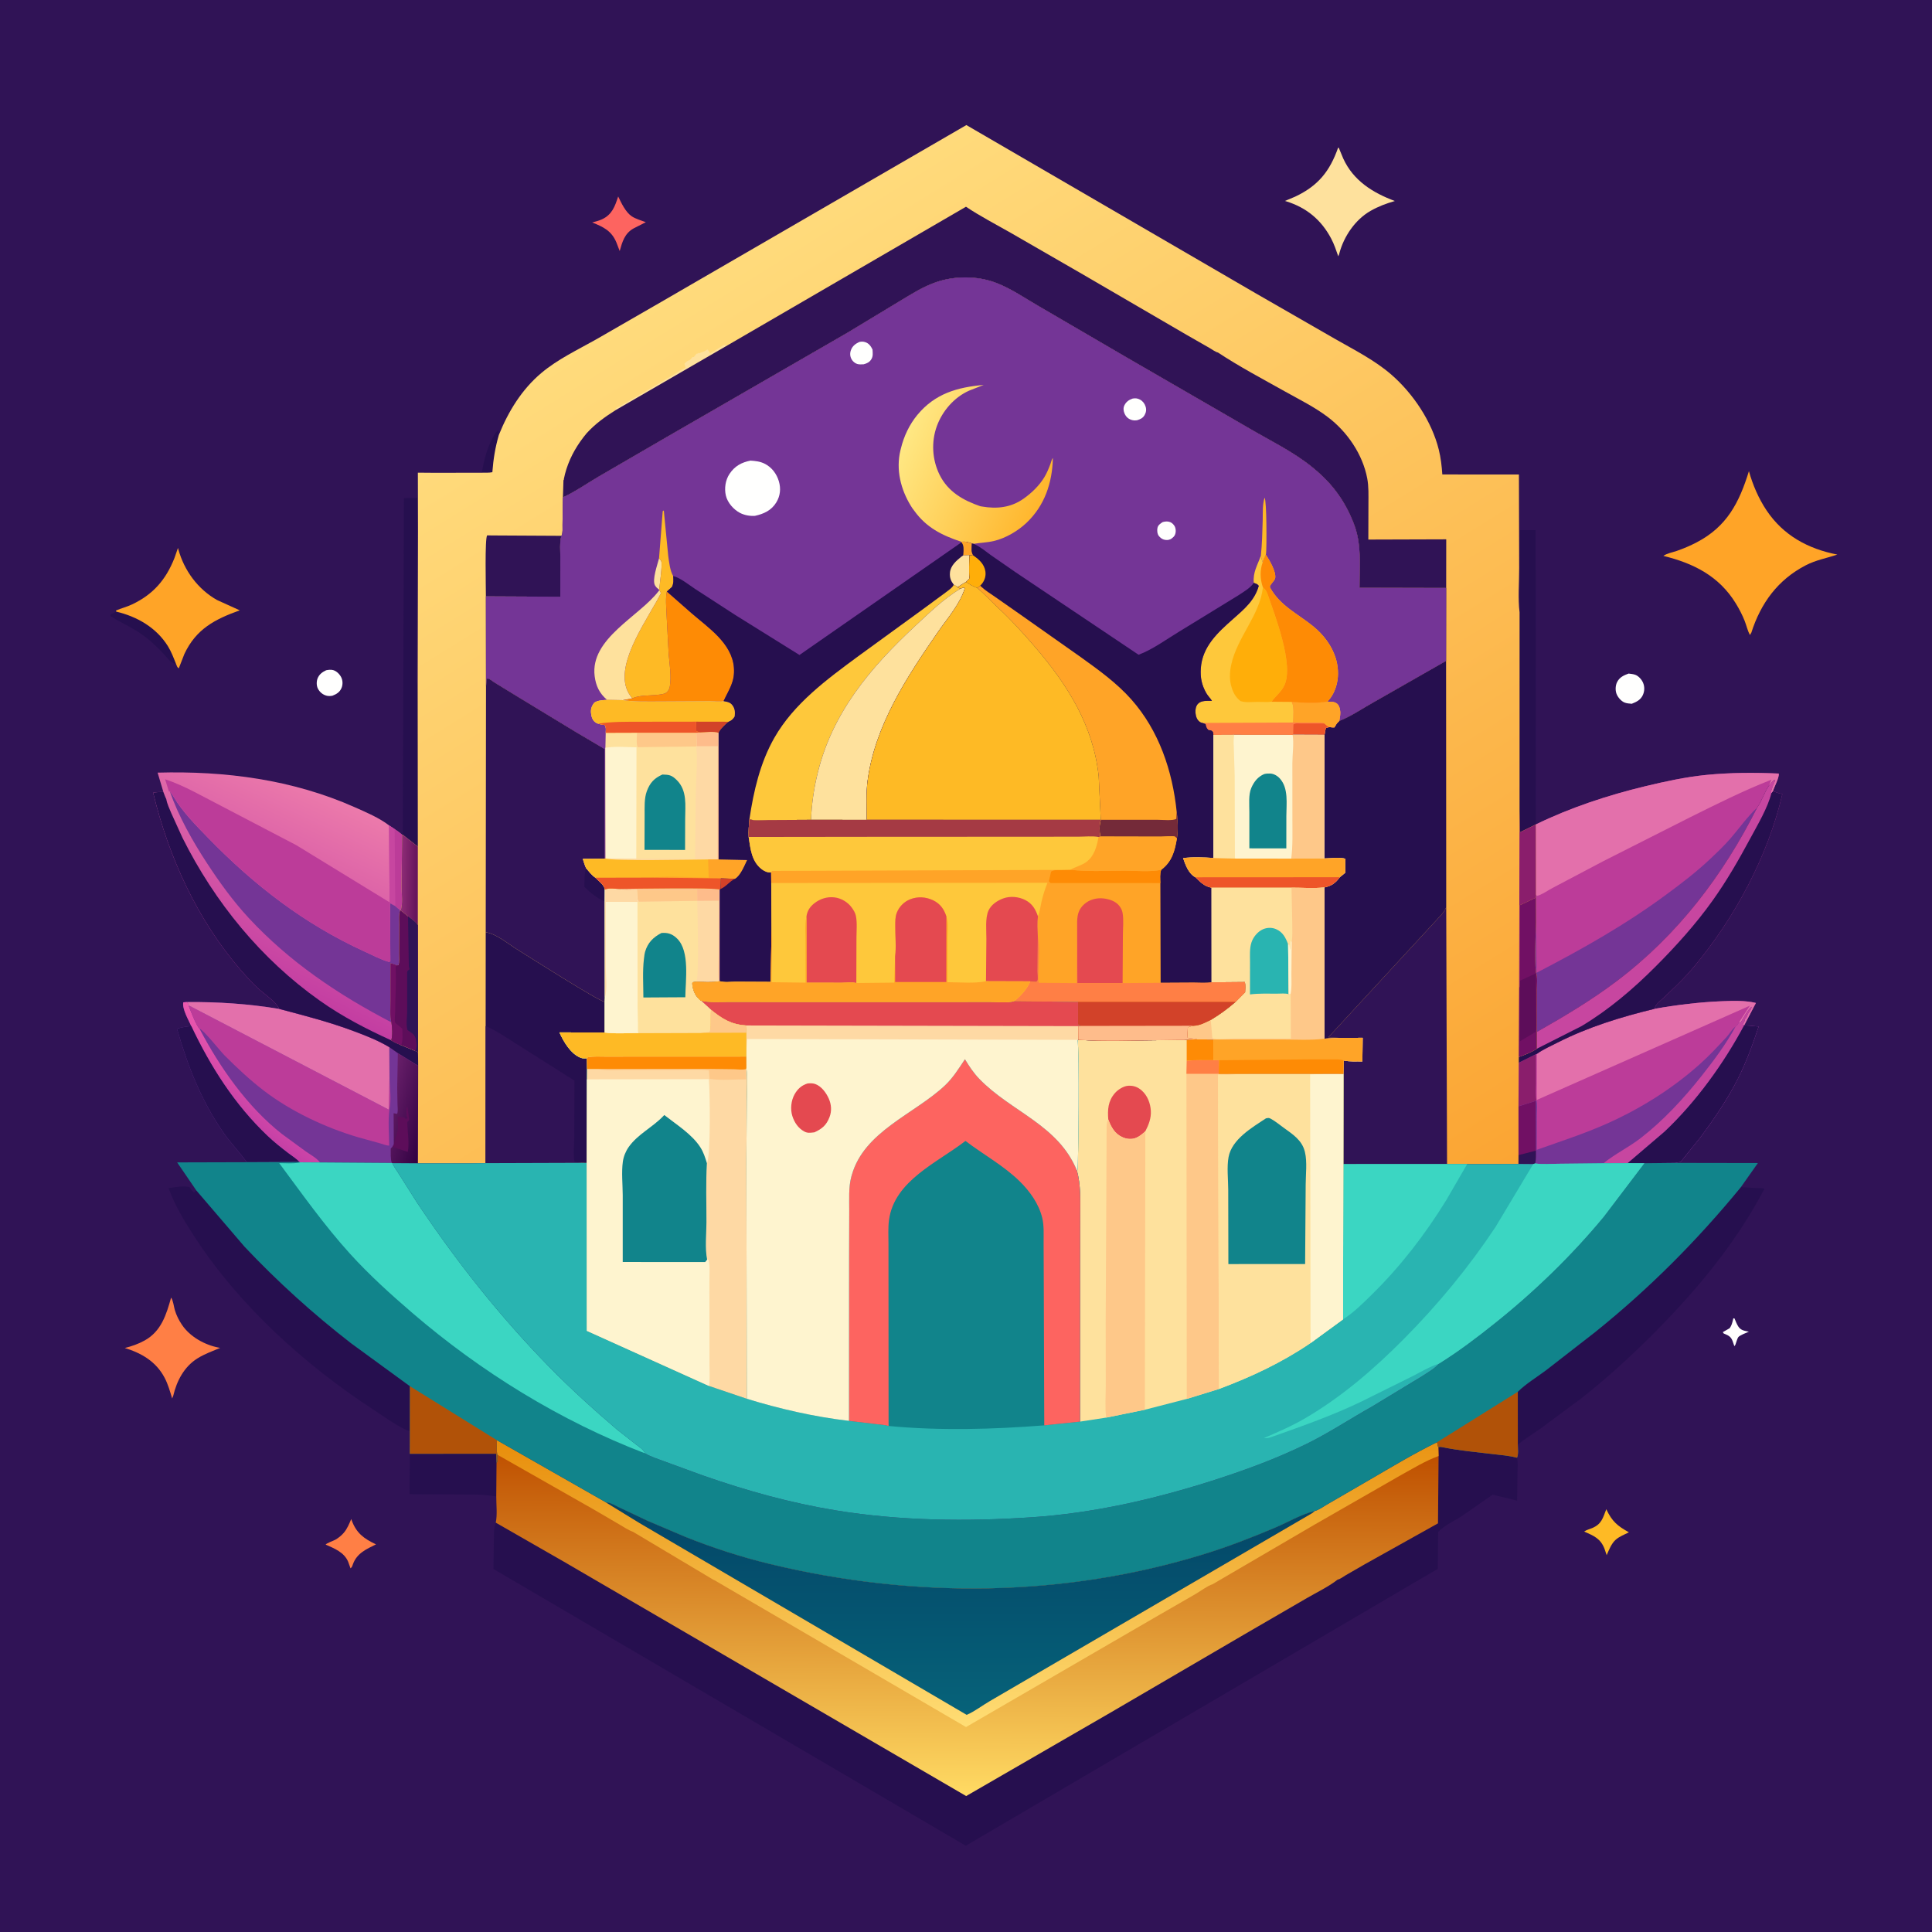 <svg version="1.1" xmlns="http://www.w3.org/2000/svg" style="display: block;" viewBox="0 0 2048 2048" width="1024" height="1024">
<defs>
	<linearGradient id="Gradient1" gradientUnits="userSpaceOnUse" x1="244.038" y1="1176.4" x2="281.313" y2="1124.13">
		<stop class="stop0" offset="0" stop-opacity="1" stop-color="rgb(198,64,166)"/>
		<stop class="stop1" offset="1" stop-opacity="1" stop-color="rgb(237,89,174)"/>
	</linearGradient>
	<linearGradient id="Gradient2" gradientUnits="userSpaceOnUse" x1="453.2" y1="1183.4" x2="408.968" y2="1171.3">
		<stop class="stop0" offset="0" stop-opacity="1" stop-color="rgb(52,3,68)"/>
		<stop class="stop1" offset="1" stop-opacity="1" stop-color="rgb(103,30,105)"/>
	</linearGradient>
	<linearGradient id="Gradient3" gradientUnits="userSpaceOnUse" x1="258.285" y1="1028.86" x2="346.587" y2="841.484">
		<stop class="stop0" offset="0" stop-opacity="1" stop-color="rgb(195,61,162)"/>
		<stop class="stop1" offset="1" stop-opacity="1" stop-color="rgb(236,122,171)"/>
	</linearGradient>
	<linearGradient id="Gradient4" gradientUnits="userSpaceOnUse" x1="1025.2" y1="1540.07" x2="1023.07" y2="1902.01">
		<stop class="stop0" offset="0" stop-opacity="1" stop-color="rgb(191,80,0)"/>
		<stop class="stop1" offset="1" stop-opacity="1" stop-color="rgb(255,218,99)"/>
	</linearGradient>
	<linearGradient id="Gradient5" gradientUnits="userSpaceOnUse" x1="1024.98" y1="1515.52" x2="1032.21" y2="1828.83">
		<stop class="stop0" offset="0" stop-opacity="1" stop-color="rgb(232,142,11)"/>
		<stop class="stop1" offset="1" stop-opacity="1" stop-color="rgb(255,221,116)"/>
	</linearGradient>
	<linearGradient id="Gradient6" gradientUnits="userSpaceOnUse" x1="1020.98" y1="1606.51" x2="1021.87" y2="1815.01">
		<stop class="stop0" offset="0" stop-opacity="1" stop-color="rgb(4,71,104)"/>
		<stop class="stop1" offset="1" stop-opacity="1" stop-color="rgb(6,98,121)"/>
	</linearGradient>
	<linearGradient id="Gradient7" gradientUnits="userSpaceOnUse" x1="1351.86" y1="1392.1" x2="687.281" y2="322.195">
		<stop class="stop0" offset="0" stop-opacity="1" stop-color="rgb(251,165,51)"/>
		<stop class="stop1" offset="1" stop-opacity="1" stop-color="rgb(255,219,124)"/>
	</linearGradient>
	<linearGradient id="Gradient8" gradientUnits="userSpaceOnUse" x1="440.959" y1="932.144" x2="426.154" y2="931.813">
		<stop class="stop0" offset="0" stop-opacity="1" stop-color="rgb(104,21,93)"/>
		<stop class="stop1" offset="1" stop-opacity="1" stop-color="rgb(139,43,117)"/>
	</linearGradient>
	<linearGradient id="Gradient9" gradientUnits="userSpaceOnUse" x1="1107.44" y1="525.291" x2="959.024" y2="461.263">
		<stop class="stop0" offset="0" stop-opacity="1" stop-color="rgb(255,182,44)"/>
		<stop class="stop1" offset="1" stop-opacity="1" stop-color="rgb(255,232,132)"/>
	</linearGradient>
</defs>
<path transform="translate(0,0)" fill="rgb(48,19,86)" d="M -0 -0 L 2048 0 L 2048 2048 L -0 2048 L -0 -0 z"/>
<path transform="translate(0,0)" fill="rgb(255,255,254)" d="M 1837.41 1397.5 L 1838.61 1397.54 C 1839.82 1400.39 1840.98 1403.58 1842.69 1406.18 C 1845.15 1409.93 1848.6 1410.63 1852.7 1411.39 L 1853.9 1411.6 C 1851.42 1412.75 1844.04 1415.46 1842.61 1417.5 C 1841.6 1418.95 1840.92 1421.79 1840.24 1423.5 C 1839.79 1425.3 1839.6 1425.66 1838.5 1427.04 L 1836.56 1421.4 C 1834.87 1417.09 1832.5 1415.74 1828.33 1414.01 C 1826.71 1413.34 1827.56 1413.96 1826.23 1412.12 L 1833.5 1407.98 C 1835.6 1405.06 1836.23 1402.41 1837.07 1398.93 L 1837.41 1397.5 z"/>
<path transform="translate(0,0)" fill="rgb(38,15,79)" d="M 510.838 501.107 C 512.554 488.306 517.145 472.127 524.004 461 C 525.064 459.282 526.775 456.562 528.755 456 C 528.157 458.141 528.173 457.247 528.512 459.503 L 528.798 461.108 C 524.917 474.512 522.984 486.622 521.922 500.551 C 518.403 501.304 514.445 501.033 510.838 501.107 z"/>
<path transform="translate(0,0)" fill="rgb(255,255,254)" d="M 345.749 710.5 C 348.058 710.024 350.938 709.682 353.22 710.357 C 356.85 711.43 360.047 714.65 361.713 717.973 C 363.394 721.327 363.505 725.676 362.087 729.141 C 360.236 733.664 356.866 735.749 352.5 737.448 C 350.477 737.87 348.534 737.977 346.5 737.528 C 342.32 736.603 338.84 733.654 336.935 729.856 C 335.394 726.782 335.416 722.301 336.657 719.121 C 338.308 714.889 341.755 712.303 345.749 710.5 z"/>
<path transform="translate(0,0)" fill="rgb(255,255,254)" d="M 1726.39 714.011 C 1728.77 714.3 1731.41 714.511 1733.66 715.388 C 1737.08 716.727 1740.33 720.428 1741.72 723.757 C 1743.46 727.911 1743.38 732.481 1741.57 736.59 C 1739.26 741.849 1734.82 744.059 1729.73 746.032 C 1727.16 745.804 1724.26 745.668 1721.88 744.631 C 1718.33 743.088 1714.82 738.95 1713.52 735.339 C 1712.17 731.599 1712.41 726.563 1714.21 723.014 C 1716.81 717.904 1721.25 715.854 1726.39 714.011 z"/>
<path transform="translate(0,0)" fill="rgb(254,186,37)" d="M 1702.74 1599.84 C 1708.79 1612.71 1714.43 1617.5 1726.71 1624.3 C 1721.97 1626.76 1716.81 1628.58 1712.74 1632.16 C 1708.07 1636.27 1705.62 1642.95 1703.13 1648.54 L 1700.93 1642 C 1696.75 1630.91 1689.46 1627.98 1679.3 1623.51 C 1681.59 1621.78 1685.2 1620.92 1687.89 1619.77 C 1697.81 1615.54 1699.05 1609.26 1702.74 1599.84 z"/>
<path transform="translate(0,0)" fill="rgb(38,15,79)" d="M 123.191 648.334 C 145.273 653.532 165.76 665.259 178.008 685 C 181.699 690.949 184.11 697.505 186.691 703.978 C 182.775 702.832 180.863 701.624 178.201 698.537 C 167.268 685.858 156.394 675.557 141.909 667.035 C 133.713 662.213 125.007 658.299 117.12 652.976 L 117.277 651.283 L 123.191 648.334 z"/>
<path transform="translate(0,0)" fill="rgb(255,127,69)" d="M 372.326 1610.25 L 372.791 1611.55 C 377.75 1625.13 385.739 1631.07 398.577 1637.08 C 388.34 1642.17 378.329 1646.49 374.171 1658.01 C 373.466 1659.96 373.263 1661.18 371.57 1662.5 L 369.049 1655.5 C 364.86 1645.52 354.432 1641.36 345.197 1637.36 C 346.008 1635.85 353.578 1633.28 355.583 1632.12 C 358.837 1630.25 362.067 1627.61 364.5 1624.75 C 368.069 1620.56 370.183 1615.26 372.326 1610.25 z"/>
<path transform="translate(0,0)" fill="rgb(253,100,96)" d="M 655.302 208.268 C 658.683 215.265 663.116 224.891 669.726 229.32 C 673.868 232.095 679.912 233.734 684.595 235.526 L 671.5 242.198 C 662.077 247.56 659.65 256.363 656.912 266.095 L 653.334 256.826 C 648.122 244.496 639.423 240.499 627.748 235.823 C 631.203 234.887 634.859 233.996 638.115 232.487 C 648.899 227.49 651.857 218.667 655.302 208.268 z"/>
<path transform="translate(0,0)" fill="rgb(255,127,69)" d="M 181.374 1375.5 C 183.702 1378.88 184.167 1384.78 185.329 1388.7 C 186.995 1394.32 189.636 1399.54 192.905 1404.39 C 201.416 1417.02 216.976 1425.67 231.743 1428.51 L 233.366 1428.81 C 225.073 1432.37 216.937 1435.15 209.232 1440 C 195.104 1448.89 187.424 1463.69 183.658 1479.5 L 182.5 1482.44 C 180.24 1474.98 178.154 1467.44 174.508 1460.51 C 165.519 1443.41 150.196 1434.4 132.308 1428.94 C 139.744 1427.07 146.714 1424.65 153.432 1420.91 C 170.943 1411.16 176.331 1393.56 181.374 1375.5 z"/>
<path transform="translate(0,0)" fill="rgb(38,15,79)" d="M 434.412 1541.06 L 526.078 1541.04 L 526.363 1550.74 L 526.062 1586.34 C 513.294 1583.97 499.566 1584.28 486.604 1584.17 L 434.175 1583.91 L 434.412 1541.06 z"/>
<path transform="translate(0,0)" fill="rgb(254,225,157)" d="M 1418.48 156.5 L 1419.2 156.762 L 1423.87 168 C 1434.55 191.486 1455.26 204.398 1478.59 213.072 C 1469.35 215.743 1461.09 218.807 1452.71 223.616 C 1436.58 232.878 1424.66 250.457 1419.87 268.159 L 1419.52 269.5 L 1418.62 271.691 C 1416.37 265.327 1414.33 259.023 1411.17 253.033 C 1400.65 233.057 1384.95 220.041 1363.28 213.355 L 1362.12 213.009 L 1373 208.427 C 1397.31 196.92 1409.64 181.581 1418.48 156.5 z"/>
<path transform="translate(0,0)" fill="rgb(38,15,79)" d="M 426.993 884.958 L 428.175 528.019 L 442.368 527.837 L 441.729 668.398 L 441.644 707.205 C 441.645 712.92 440.834 720.151 442.23 725.695 L 442.748 727.59 L 442.93 897.455 L 426.993 884.958 z"/>
<path transform="translate(0,0)" fill="rgb(255,164,39)" d="M 123.191 648.334 L 123 647.161 C 128.497 644.771 134.302 643.367 139.761 640.808 C 162.324 630.234 175.94 614.44 185.003 591.353 L 188.651 580.846 L 189.072 582.394 C 195.275 604.825 209.698 624.51 230 636.015 L 254.158 646.979 C 227.866 656.428 208.024 666.626 195.497 693.132 L 189.5 708.49 C 187.588 707.097 187.571 706.114 186.691 703.978 C 184.11 697.505 181.699 690.949 178.008 685 C 165.76 665.259 145.273 653.532 123.191 648.334 z"/>
<path transform="translate(0,0)" fill="rgb(38,15,79)" d="M 1610.81 649.137 L 1610.92 648.004 L 1611.28 561.983 L 1627.89 561.962 L 1627.94 874 L 1611.05 882.349 L 1610.78 858.926 L 1610.81 649.137 z"/>
<path transform="translate(0,0)" fill="rgb(255,164,39)" d="M 1853.93 499.444 C 1857.98 513.995 1864.25 528.562 1872.68 541.12 C 1890.56 567.741 1916.74 581.815 1947.63 587.883 C 1936.2 591.749 1925.28 593.521 1914.29 599.184 C 1884.64 614.464 1866.47 639.373 1856.5 670.638 L 1854.97 673.144 C 1852.54 668.569 1851.34 663.106 1849.45 658.259 C 1846.92 651.765 1843.59 645.431 1839.94 639.5 C 1822.16 610.572 1795.06 597.055 1763.25 589.27 C 1766.75 586.633 1773.28 585.452 1777.5 583.972 C 1784.7 581.45 1791.74 578.473 1798.5 574.944 C 1830.69 558.149 1843.64 532.748 1853.93 499.444 z"/>
<path transform="translate(0,0)" fill="rgb(38,15,79)" d="M 434.479 1517.14 L 429.505 1515.31 C 418.109 1509.81 406.449 1501.19 395.776 1494.25 C 323.796 1447.41 253.863 1384.22 206.808 1311.96 C 195.753 1294.98 185.612 1278.5 178.69 1259.38 C 184.514 1258.79 196.08 1256.27 201.235 1258.73 C 202.607 1260.81 203.683 1262.95 206 1264.09 L 208.013 1261.79 L 259.334 1321.67 C 294.164 1358.59 332.074 1392.86 372.2 1423.95 L 434.539 1469.45 L 434.479 1517.14 z"/>
<path transform="translate(0,0)" fill="rgb(38,15,79)" d="M 1845.45 1258.37 L 1863.43 1259.46 C 1865.4 1259.56 1868.71 1259.21 1870.34 1260.3 C 1842.49 1313.1 1806.18 1358.43 1764.91 1401.28 C 1737.28 1429.98 1707.76 1457.46 1676.48 1482.16 L 1632.66 1514.65 C 1624.7 1520.2 1616.48 1525.14 1608.94 1531.28 L 1608.92 1475.35 C 1617.61 1466.74 1629.27 1459.76 1639.09 1452.38 L 1690.64 1412.31 C 1748.12 1366.14 1798.72 1315.32 1845.45 1258.37 z"/>
<path transform="translate(0,0)" fill="rgb(188,60,153)" d="M 1753.67 1069.44 C 1777.66 1065.22 1801.43 1062.29 1825.77 1061.33 C 1836.92 1060.9 1850.47 1060.46 1861.32 1063.19 L 1848.91 1086.91 L 1864.19 1088.17 C 1858.07 1106.76 1851.21 1125.52 1842.43 1143.05 C 1831.37 1165.12 1816.73 1186.49 1801.98 1206.26 L 1781.5 1231.64 L 1775.48 1232.72 L 1743.1 1233.07 L 1725.39 1233.02 L 1699.74 1233.12 L 1652.62 1233.64 C 1644.49 1233.64 1635.37 1234.49 1627.35 1233.33 L 1625.26 1234 L 1609.6 1233.86 L 1609.67 1224.46 L 1609.66 1172.79 L 1609.91 1126.48 L 1628.13 1117.48 L 1629.09 1117.18 C 1635.57 1112.53 1643.85 1108.83 1650.96 1105.23 C 1683.77 1088.6 1718.05 1078.12 1753.67 1069.44 z"/>
<path transform="translate(0,0)" fill="rgb(138,30,108)" d="M 1609.91 1126.48 L 1628.13 1117.48 L 1628.15 1148.57 C 1628.15 1154.11 1627.5 1160.65 1628.57 1166.06 L 1627.93 1167.06 L 1609.66 1172.79 L 1609.91 1126.48 z"/>
<path transform="translate(0,0)" fill="rgb(227,112,171)" d="M 1753.67 1069.44 C 1777.66 1065.22 1801.43 1062.29 1825.77 1061.33 C 1836.92 1060.9 1850.47 1060.46 1861.32 1063.19 L 1848.91 1086.91 L 1847.14 1086.38 L 1849.5 1082 L 1849.51 1080.5 C 1850.6 1079.56 1851.06 1078.99 1851.67 1077.64 L 1853 1074.5 C 1854.63 1071.7 1856.25 1070.77 1856.75 1067.25 C 1852.17 1070.86 1848.13 1079.37 1844.96 1084.37 L 1843.68 1083.42 L 1854.95 1066.07 L 1628.97 1166.03 L 1629.09 1117.18 C 1635.57 1112.53 1643.85 1108.83 1650.96 1105.23 C 1683.77 1088.6 1718.05 1078.12 1753.67 1069.44 z"/>
<path transform="translate(0,0)" fill="rgb(116,53,150)" d="M 1843.68 1083.42 L 1844.96 1084.37 C 1848.13 1079.37 1852.17 1070.86 1856.75 1067.25 C 1856.25 1070.77 1854.63 1071.7 1853 1074.5 L 1851.67 1077.64 C 1851.06 1078.99 1850.6 1079.56 1849.51 1080.5 L 1849.5 1082 L 1847.14 1086.38 L 1848.91 1086.91 L 1864.19 1088.17 C 1858.07 1106.76 1851.21 1125.52 1842.43 1143.05 C 1831.37 1165.12 1816.73 1186.49 1801.98 1206.26 L 1781.5 1231.64 L 1775.48 1232.72 L 1743.1 1233.07 L 1725.39 1233.02 L 1699.74 1233.12 L 1652.62 1233.64 C 1644.49 1233.64 1635.37 1234.49 1627.35 1233.33 L 1625.26 1234 L 1609.6 1233.86 L 1609.67 1224.46 L 1609.66 1172.79 L 1627.93 1167.06 L 1628.57 1166.06 C 1629.9 1170.85 1629.05 1177.44 1629.04 1182.44 L 1628.96 1218.86 C 1653.75 1210.1 1678.97 1201.95 1703.03 1191.25 C 1738.97 1175.28 1772.81 1154.05 1802.13 1127.81 C 1812.13 1118.86 1821.29 1109 1830.37 1099.14 C 1833.25 1096 1835.4 1091.94 1838.59 1089.18 L 1839.8 1088.18 C 1841.23 1087.71 1842.76 1084.72 1843.68 1083.42 z"/>
<path transform="translate(0,0)" fill="rgb(113,16,100)" d="M 1609.66 1172.79 L 1627.93 1167.06 L 1628.08 1219.76 C 1627.98 1224.14 1628.34 1229.08 1627.35 1233.33 L 1625.26 1234 L 1609.6 1233.86 L 1609.67 1224.46 L 1609.66 1172.79 z"/>
<path transform="translate(0,0)" fill="rgb(48,19,86)" d="M 1609.67 1224.46 L 1628.08 1219.76 C 1627.98 1224.14 1628.34 1229.08 1627.35 1233.33 L 1625.26 1234 L 1609.6 1233.86 L 1609.67 1224.46 z"/>
<path transform="translate(0,0)" fill="rgb(199,70,160)" d="M 1843.68 1083.42 L 1844.96 1084.37 C 1848.13 1079.37 1852.17 1070.86 1856.75 1067.25 C 1856.25 1070.77 1854.63 1071.7 1853 1074.5 L 1851.67 1077.64 C 1851.06 1078.99 1850.6 1079.56 1849.51 1080.5 L 1849.5 1082 L 1847.14 1086.38 L 1848.91 1086.91 C 1827.36 1127.27 1797.89 1168.17 1764.46 1199.66 L 1725.39 1233.02 L 1699.74 1233.12 C 1711.93 1223.18 1726.51 1216.21 1739.06 1206.52 C 1763.45 1187.69 1785.11 1164.1 1804.17 1140.01 C 1817.1 1123.67 1829.83 1106.53 1839.8 1088.18 C 1841.23 1087.71 1842.76 1084.72 1843.68 1083.42 z"/>
<path transform="translate(0,0)" fill="rgb(38,15,79)" d="M 1848.91 1086.91 L 1864.19 1088.17 C 1858.07 1106.76 1851.21 1125.52 1842.43 1143.05 C 1831.37 1165.12 1816.73 1186.49 1801.98 1206.26 L 1781.5 1231.64 L 1775.48 1232.72 L 1743.1 1233.07 L 1725.39 1233.02 L 1764.46 1199.66 C 1797.89 1168.17 1827.36 1127.27 1848.91 1086.91 z"/>
<path transform="translate(0,0)" fill="rgb(116,53,150)" d="M 202.744 1087.71 C 199.875 1081.28 192.929 1069.47 194.291 1062.5 L 197.837 1062.2 C 231.322 1061.98 263.115 1064.03 296.153 1069.52 C 323.104 1076.68 349.088 1083.32 375.301 1093.16 C 388.014 1097.93 400.948 1102.95 412.604 1109.99 L 421.728 1116.38 L 443.273 1129.81 L 443.062 1233.15 L 415.793 1232.97 L 415.301 1232.8 L 339.252 1232.27 L 318.353 1232.14 L 317.32 1231.74 L 261.635 1231.99 C 253.999 1221.38 244.841 1212.04 237.28 1201.25 C 213.406 1167.17 198.977 1130.01 187.568 1090.38 C 192.718 1089.01 197.4 1088.1 202.744 1087.71 z"/>
<path transform="translate(0,0)" fill="url(#Gradient1)" d="M 202.744 1087.71 C 199.875 1081.28 192.929 1069.47 194.291 1062.5 L 197.837 1062.2 C 199.372 1063.8 199.503 1063.55 199.922 1065.91 C 201.189 1069.57 208.593 1088.58 211.38 1090.31 C 232.935 1131.42 262.094 1173.17 298.915 1202.12 L 324.309 1220.69 C 329.321 1224.13 335.474 1227.44 339.252 1232.27 L 318.353 1232.14 L 317.32 1231.74 C 314.149 1228.21 309.341 1225.29 305.532 1222.38 C 297.991 1216.61 290.42 1210.62 283.535 1204.07 C 248.824 1171.08 223.128 1130.78 202.744 1087.71 z"/>
<path transform="translate(0,0)" fill="url(#Gradient2)" d="M 421.728 1116.38 L 443.273 1129.81 L 443.062 1233.15 L 415.793 1232.97 L 415.301 1232.8 C 413.77 1228.13 414.259 1222.4 414.175 1217.5 L 416.001 1215.64 L 417.444 1213.36 L 417.235 1180.07 L 421 1180.75 C 422.05 1177.73 421.438 1173.86 421.368 1170.67 L 421.059 1153 L 421.728 1116.38 z"/>
<path transform="translate(0,0)" fill="rgb(93,13,90)" d="M 417.444 1213.36 C 418.273 1210.62 418.922 1208.1 419.25 1205.25 L 420.49 1204 L 420.437 1202.87 C 420.444 1201.08 420.337 1201.96 420.961 1200.61 C 422.557 1197.17 421.522 1187.6 421.5 1183.49 C 423.75 1183.8 425.992 1184.5 428.25 1184.51 L 430 1186 L 432 1185.5 L 431.5 1184.59 C 430.286 1181.55 430.942 1176.76 431 1173.5 L 432.058 1174 L 433.803 1187.26 L 431.626 1189.5 C 431.946 1198.99 434.098 1212.07 432.263 1221.07 L 417.875 1216.31 L 416.001 1215.64 L 417.444 1213.36 z"/>
<path transform="translate(0,0)" fill="rgb(38,15,79)" d="M 261.635 1231.99 C 253.999 1221.38 244.841 1212.04 237.28 1201.25 C 213.406 1167.17 198.977 1130.01 187.568 1090.38 C 192.718 1089.01 197.4 1088.1 202.744 1087.71 C 223.128 1130.78 248.824 1171.08 283.535 1204.07 C 290.42 1210.62 297.991 1216.61 305.532 1222.38 C 309.341 1225.29 314.149 1228.21 317.32 1231.74 L 261.635 1231.99 z"/>
<path transform="translate(0,0)" fill="rgb(188,60,153)" d="M 199.922 1065.91 L 201.614 1066.55 L 412.011 1176.2 L 412.856 1142.7 C 413.258 1152.78 415.048 1166.88 412.711 1176.6 C 411.282 1188.72 412.427 1202.1 412.559 1214.37 C 409.728 1214.54 405.849 1212.8 403.006 1212.01 L 379.842 1205.61 C 345.04 1195.38 308.307 1178.1 279.418 1155.94 C 264.741 1144.67 251.21 1131.94 238.144 1118.88 C 233.246 1113.98 215.806 1091.79 211.38 1090.31 C 208.593 1088.58 201.189 1069.57 199.922 1065.91 z"/>
<path transform="translate(0,0)" fill="rgb(227,112,171)" d="M 197.837 1062.2 C 231.322 1061.98 263.115 1064.03 296.153 1069.52 C 323.104 1076.68 349.088 1083.32 375.301 1093.16 C 388.014 1097.93 400.948 1102.95 412.604 1109.99 L 412.856 1142.7 L 412.011 1176.2 L 201.614 1066.55 L 199.922 1065.91 C 199.503 1063.55 199.372 1063.8 197.837 1062.2 z"/>
<path transform="translate(0,0)" fill="url(#Gradient3)" d="M 173.165 839.521 L 167.073 819.018 C 238.701 817.045 310.109 826.362 376.114 855.714 C 387.911 860.961 402.219 866.997 412.405 874.969 L 418.339 878.902 C 420.93 880.8 424.005 882.687 426.247 884.958 L 425.699 939.737 C 425.682 946.07 427.286 959.604 424.585 965.001 L 424.206 965.001 C 422.42 969.262 423.183 975.165 423.163 979.743 L 423.027 1011.11 C 423.016 1014.75 423.659 1019.69 422.358 1023.11 L 420.684 1023.33 L 414.118 1021.13 L 414.107 1061 C 414.118 1068.19 413.308 1076.78 414.947 1083.74 C 415.878 1089.02 416.288 1097.73 414.76 1102.82 C 418.077 1104.91 421.485 1106.37 425.098 1107.88 L 427.664 1108.9 L 440.022 1113.97 L 443.13 1115.24 L 443.273 1129.81 L 421.728 1116.38 L 412.604 1109.99 C 400.948 1102.95 388.014 1097.93 375.301 1093.16 C 349.088 1083.32 323.104 1076.68 296.153 1069.52 C 291.808 1060.98 279.648 1053.56 272.5 1046.78 C 266.581 1041.17 261.084 1035.09 255.738 1028.93 C 209.278 975.424 178.854 908.744 162.333 840.277 C 166.012 839.669 169.438 839.468 173.165 839.521 z"/>
<path transform="translate(0,0)" fill="rgb(188,60,153)" d="M 412.405 874.969 L 418.339 878.902 C 420.93 880.8 424.005 882.687 426.247 884.958 L 425.699 939.737 C 425.682 946.07 427.286 959.604 424.585 965.001 L 424.206 965.001 L 424.001 964.718 C 422.294 963.298 420.636 962.07 419.028 960.504 L 413.439 957.497 L 412.995 956.511 L 412.405 874.969 z"/>
<path transform="translate(0,0)" fill="rgb(199,70,160)" d="M 412.405 874.969 L 418.339 878.902 L 419.028 960.504 L 413.439 957.497 L 412.995 956.511 L 412.405 874.969 z"/>
<path transform="translate(0,0)" fill="rgb(38,15,79)" d="M 173.165 839.521 C 174.143 841.965 175.014 844.715 176.248 847.024 C 177.162 852.319 179.633 857.252 181.66 862.2 L 193.473 888.171 C 227.592 956.369 276.673 1016.69 339.185 1060.86 C 363.083 1077.75 388.206 1090.72 414.76 1102.82 C 418.077 1104.91 421.485 1106.37 425.098 1107.88 L 427.664 1108.9 L 440.022 1113.97 L 443.13 1115.24 L 443.273 1129.81 L 421.728 1116.38 L 412.604 1109.99 C 400.948 1102.95 388.014 1097.93 375.301 1093.16 C 349.088 1083.32 323.104 1076.68 296.153 1069.52 C 291.808 1060.98 279.648 1053.56 272.5 1046.78 C 266.581 1041.17 261.084 1035.09 255.738 1028.93 C 209.278 975.424 178.854 908.744 162.333 840.277 C 166.012 839.669 169.438 839.468 173.165 839.521 z"/>
<path transform="translate(0,0)" fill="rgb(116,53,150)" d="M 180.058 839.072 L 181.232 840.474 C 182.377 841.865 183.256 843.263 184.171 844.808 C 193.637 860.808 208.053 875.248 220.947 888.515 C 269.465 938.434 322.769 979.608 386.323 1008.63 C 394.591 1012.41 403.706 1017.28 412.421 1019.7 L 413.812 1019.14 L 413.439 957.497 L 419.028 960.504 C 420.636 962.07 422.294 963.298 424.001 964.718 L 424.206 965.001 C 422.42 969.262 423.183 975.165 423.163 979.743 L 423.027 1011.11 C 423.016 1014.75 423.659 1019.69 422.358 1023.11 L 420.684 1023.33 L 414.118 1021.13 L 414.107 1061 C 414.118 1068.19 413.308 1076.78 414.947 1083.74 C 358.836 1054.62 306.76 1019.61 263.596 973.03 C 246.902 955.014 232.578 935.131 219.165 914.617 C 203.902 891.274 189.354 865.415 180.058 839.072 z"/>
<path transform="translate(0,0)" fill="rgb(188,60,153)" d="M 179.034 838.976 L 175.026 826.052 C 195.841 832.903 216.167 845.03 235.691 854.955 L 313.891 895.803 L 412.995 956.511 L 413.439 957.497 L 413.812 1019.14 L 412.421 1019.7 C 403.706 1017.28 394.591 1012.41 386.323 1008.63 C 322.769 979.608 269.465 938.434 220.947 888.515 C 208.053 875.248 193.637 860.808 184.171 844.808 C 183.256 843.263 182.377 841.865 181.232 840.474 L 180.058 839.072 L 179.034 838.976 z"/>
<path transform="translate(0,0)" fill="rgb(188,60,153)" d="M 1627.94 874 C 1664.59 856.098 1704.25 843.064 1743.84 833.507 C 1764.97 828.406 1786.68 823.677 1808.35 821.5 C 1834.04 818.919 1859.83 818.895 1885.6 820.008 C 1886.07 824.374 1880.9 833.819 1879.42 838.632 C 1882.68 839.815 1885.93 841.153 1889.36 841.743 C 1874.34 906.913 1839.07 972.846 1796.23 1024.15 C 1790.4 1031.13 1784.19 1037.77 1777.69 1044.13 L 1763.34 1057.86 C 1759.35 1061.53 1755.42 1064.05 1753.67 1069.44 C 1718.05 1078.12 1683.77 1088.6 1650.96 1105.23 C 1643.85 1108.83 1635.57 1112.53 1629.09 1117.18 L 1628.13 1117.48 L 1609.91 1126.48 L 1609.92 1120.55 C 1616.31 1118.09 1623.43 1115.53 1629.1 1111.7 L 1629.09 1093.9 L 1629.16 1049.07 C 1629.15 1043.49 1630.16 1035.99 1628.17 1030.74 C 1626.42 1014.13 1627.84 995.324 1628.18 978.558 L 1628 951.59 L 1628.04 948.275 L 1627.94 874 z"/>
<path transform="translate(0,0)" fill="rgb(116,53,150)" d="M 1628.18 978.558 L 1628.79 1031.21 C 1677.14 1006.13 1723.58 979.976 1767.41 947.488 C 1782.68 936.178 1798.11 924.409 1811.95 911.39 C 1819.63 904.165 1827.58 896.649 1834.48 888.673 C 1843.9 877.784 1852.03 865.992 1862.6 856.156 C 1826.57 927.953 1778.34 991.191 1713.93 1039.9 C 1687.35 1060 1658.08 1077.51 1629.09 1093.9 L 1629.16 1049.07 C 1629.15 1043.49 1630.16 1035.99 1628.17 1030.74 C 1626.42 1014.13 1627.84 995.324 1628.18 978.558 z"/>
<path transform="translate(0,0)" fill="rgb(38,15,79)" d="M 1875.29 832.638 C 1876.98 830.506 1878.58 828.263 1880.71 826.548 L 1882 827 L 1879.61 832.609 C 1879.04 833.856 1878.89 834.74 1878.5 836 L 1877.39 839.106 L 1877.79 840.672 L 1879.42 838.632 C 1882.68 839.815 1885.93 841.153 1889.36 841.743 C 1874.34 906.913 1839.07 972.846 1796.23 1024.15 C 1790.4 1031.13 1784.19 1037.77 1777.69 1044.13 L 1763.34 1057.86 C 1759.35 1061.53 1755.42 1064.05 1753.67 1069.44 C 1718.05 1078.12 1683.77 1088.6 1650.96 1105.23 C 1643.85 1108.83 1635.57 1112.53 1629.09 1117.18 L 1628.13 1117.48 L 1609.91 1126.48 L 1609.92 1120.55 C 1616.31 1118.09 1623.43 1115.53 1629.1 1111.7 L 1629.09 1093.9 C 1658.08 1077.51 1687.35 1060 1713.93 1039.9 C 1778.34 991.191 1826.57 927.953 1862.6 856.156 C 1867.76 848.9 1870.24 839.848 1875.29 832.638 z"/>
<path transform="translate(0,0)" fill="rgb(199,70,160)" d="M 1875.29 832.638 C 1876.98 830.506 1878.58 828.263 1880.71 826.548 L 1882 827 L 1879.61 832.609 C 1879.04 833.856 1878.89 834.74 1878.5 836 L 1877.39 839.106 L 1877.79 840.672 C 1873.83 856.48 1863.2 874.191 1855.48 888.557 C 1843.2 911.403 1830.33 933.822 1815.22 954.94 C 1797.34 979.932 1776.58 1002.95 1754.89 1024.67 C 1731.1 1048.5 1705.46 1070.34 1676.5 1087.71 L 1629.1 1111.7 L 1629.09 1093.9 C 1658.08 1077.51 1687.35 1060 1713.93 1039.9 C 1778.34 991.191 1826.57 927.953 1862.6 856.156 C 1867.76 848.9 1870.24 839.848 1875.29 832.638 z"/>
<path transform="translate(0,0)" fill="rgb(227,112,171)" d="M 1627.94 874 C 1664.59 856.098 1704.25 843.064 1743.84 833.507 C 1764.97 828.406 1786.68 823.677 1808.35 821.5 C 1834.04 818.919 1859.83 818.895 1885.6 820.008 C 1886.07 824.374 1880.9 833.819 1879.42 838.632 L 1877.79 840.672 L 1877.39 839.106 L 1878.5 836 C 1878.89 834.74 1879.04 833.856 1879.61 832.609 L 1882 827 L 1880.71 826.548 C 1878.58 828.263 1876.98 830.506 1875.29 832.638 L 1877.78 826.5 C 1848.03 838.148 1819.49 852.451 1790.9 866.683 L 1699.57 912.868 L 1645.75 941.288 C 1640.68 943.922 1634.57 948.435 1629.16 949.723 L 1628.04 948.275 L 1627.94 874 z"/>
<path transform="translate(0,0)" fill="rgb(38,15,79)" d="M 1524.71 1534.13 C 1526.99 1533.51 1527.54 1533.77 1529.83 1534.23 C 1546.86 1537.67 1564.59 1539.27 1581.85 1541.31 C 1590.68 1542.35 1599.49 1542.97 1608.11 1545.25 C 1609.27 1550.33 1608.69 1556.02 1608.62 1561.22 L 1608.18 1590.74 L 1582.24 1584.41 L 1549.79 1606.97 C 1542.58 1611.74 1529.79 1617.57 1524.5 1624.17 L 1524.07 1663.07 L 1023.76 1956.56 L 523.083 1663.21 L 523.508 1632.6 C 523.656 1626.48 523.306 1619.82 525.514 1614.05 L 598.036 1655.63 L 1024.17 1903.88 L 1177.31 1815.35 L 1321.69 1730.98 L 1385.87 1693.73 C 1396.27 1687.72 1408.57 1681.86 1417.96 1674.44 C 1420.49 1674.07 1423.82 1671.39 1426.15 1670.04 L 1446.5 1658.3 L 1524.32 1614.81 L 1524.95 1543.45 L 1524.71 1534.13 z"/>
<path transform="translate(0,0)" fill="url(#Gradient4)" d="M 526.736 1526.7 L 642.158 1592.51 L 644.134 1592.72 C 648.001 1593.22 651.374 1595.59 654.892 1597.18 L 686.573 1612.15 L 726.586 1629.17 C 755.629 1640.8 786.219 1650.68 816.625 1658 C 968.481 1694.57 1127.24 1693.53 1277.02 1647.22 C 1302.23 1639.43 1327.75 1629.54 1352.02 1619.2 C 1365.82 1613.33 1379.49 1605.13 1394.07 1601.56 C 1397.14 1601.23 1403.74 1596.51 1406.71 1594.86 L 1455.81 1566.35 C 1477.97 1553.42 1500.29 1540.1 1523.33 1528.82 C 1523.63 1530.07 1524 1533.21 1524.71 1534.13 L 1524.95 1543.45 L 1524.32 1614.81 L 1446.5 1658.3 L 1426.15 1670.04 C 1423.82 1671.39 1420.49 1674.07 1417.96 1674.44 C 1408.57 1681.86 1396.27 1687.72 1385.87 1693.73 L 1321.69 1730.98 L 1177.31 1815.35 L 1024.17 1903.88 L 598.036 1655.63 L 525.514 1614.05 C 527.344 1605.92 526.015 1594.82 526.062 1586.34 L 526.363 1550.74 C 527.983 1548.65 527.154 1544.62 527.043 1541.93 C 526.265 1537.09 526.748 1531.62 526.736 1526.7 z"/>
<path transform="translate(0,0)" fill="url(#Gradient5)" d="M 526.736 1526.7 L 642.158 1592.51 L 677.986 1614.51 L 1024.71 1817.79 C 1032.78 1814.43 1041.5 1807.66 1049.22 1803.23 L 1130.39 1755.88 L 1390.51 1604.21 L 1394.07 1601.56 C 1397.14 1601.23 1403.74 1596.51 1406.71 1594.86 L 1455.81 1566.35 C 1477.97 1553.42 1500.29 1540.1 1523.33 1528.82 C 1523.63 1530.07 1524 1533.21 1524.71 1534.13 L 1524.95 1543.45 C 1510.79 1548.57 1498.17 1556.5 1485.02 1563.68 L 1392.81 1616.56 L 1285.48 1679.31 C 1279.64 1681.24 1272.64 1686.62 1267.2 1689.79 L 1227 1712.96 L 1024.03 1830.75 L 757.643 1675.26 L 755.998 1674.48 L 670.948 1623.74 C 665.953 1622.01 661.235 1618.71 656.65 1616.05 L 629.312 1600.08 L 527.043 1541.93 C 526.265 1537.09 526.748 1531.62 526.736 1526.7 z"/>
<path transform="translate(0,0)" fill="url(#Gradient6)" d="M 642.158 1592.51 L 644.134 1592.72 C 648.001 1593.22 651.374 1595.59 654.892 1597.18 L 686.573 1612.15 L 726.586 1629.17 C 755.629 1640.8 786.219 1650.68 816.625 1658 C 968.481 1694.57 1127.24 1693.53 1277.02 1647.22 C 1302.23 1639.43 1327.75 1629.54 1352.02 1619.2 C 1365.82 1613.33 1379.49 1605.13 1394.07 1601.56 L 1390.51 1604.21 L 1130.39 1755.88 L 1049.22 1803.23 C 1041.5 1807.66 1032.78 1814.43 1024.71 1817.79 L 677.986 1614.51 L 642.158 1592.51 z"/>
<path transform="translate(0,0)" fill="rgb(17,132,139)" d="M 317.32 1231.74 L 318.353 1232.14 L 339.252 1232.27 L 415.301 1232.8 L 415.793 1232.97 C 417.784 1237.35 420.523 1240.65 422.967 1244.7 L 442.138 1274.96 C 483.882 1337.4 529.422 1395.04 581.985 1448.77 C 604.735 1472.03 629.062 1494.07 653.808 1515.19 L 674.162 1531.19 C 677.707 1533.9 681.848 1536.36 683.67 1540.57 C 689.733 1544.24 697.089 1546.38 703.708 1548.94 L 745 1564.02 C 791.287 1580.21 837.79 1593.19 886.247 1601.11 C 954.417 1612.24 1024.74 1612.98 1093.52 1608.38 C 1158.3 1604.06 1221.78 1589.66 1283.5 1570.07 C 1318.04 1559.1 1352.43 1546.58 1385.01 1530.6 C 1408.83 1518.91 1431.07 1504.09 1454.22 1491.12 L 1507.01 1459.12 C 1513.12 1455.07 1520.47 1451.1 1525.32 1445.57 C 1546.24 1432.56 1565.55 1417.87 1584.76 1402.52 C 1626.67 1369.04 1665.75 1331.21 1699.99 1289.86 L 1743.1 1233.07 L 1775.48 1232.72 L 1863.45 1232.87 L 1845.45 1258.37 C 1798.72 1315.32 1748.12 1366.14 1690.64 1412.31 L 1639.09 1452.38 C 1629.27 1459.76 1617.61 1466.74 1608.92 1475.35 L 1608.94 1531.28 C 1608.98 1535.55 1609.84 1541.39 1608.11 1545.25 C 1599.49 1542.97 1590.68 1542.35 1581.85 1541.31 C 1564.59 1539.27 1546.86 1537.67 1529.83 1534.23 C 1527.54 1533.77 1526.99 1533.51 1524.71 1534.13 C 1524 1533.21 1523.63 1530.07 1523.33 1528.82 C 1500.29 1540.1 1477.97 1553.42 1455.81 1566.35 L 1406.71 1594.86 C 1403.74 1596.51 1397.14 1601.23 1394.07 1601.56 C 1379.49 1605.13 1365.82 1613.33 1352.02 1619.2 C 1327.75 1629.54 1302.23 1639.43 1277.02 1647.22 C 1127.24 1693.53 968.481 1694.57 816.625 1658 C 786.219 1650.68 755.629 1640.8 726.586 1629.17 L 686.573 1612.15 L 654.892 1597.18 C 651.374 1595.59 648.001 1593.22 644.134 1592.72 L 642.158 1592.51 L 526.736 1526.7 C 526.748 1531.62 526.265 1537.09 527.043 1541.93 C 527.154 1544.62 527.983 1548.65 526.363 1550.74 L 526.078 1541.04 L 434.412 1541.06 L 434.479 1517.14 L 434.539 1469.45 L 372.2 1423.95 C 332.074 1392.86 294.164 1358.59 259.334 1321.67 L 208.013 1261.79 L 187.799 1232.19 L 261.635 1231.99 L 317.32 1231.74 z"/>
<path transform="translate(0,0)" fill="rgb(177,82,8)" d="M 1608.92 1475.35 L 1608.94 1531.28 C 1608.98 1535.55 1609.84 1541.39 1608.11 1545.25 C 1599.49 1542.97 1590.68 1542.35 1581.85 1541.31 C 1564.59 1539.27 1546.86 1537.67 1529.83 1534.23 C 1527.54 1533.77 1526.99 1533.51 1524.71 1534.13 C 1524 1533.21 1523.63 1530.07 1523.33 1528.82 L 1608.92 1475.35 z"/>
<path transform="translate(0,0)" fill="rgb(177,82,8)" d="M 434.539 1469.45 L 526.736 1526.7 C 526.748 1531.62 526.265 1537.09 527.043 1541.93 C 527.154 1544.62 527.983 1548.65 526.363 1550.74 L 526.078 1541.04 L 434.412 1541.06 L 434.479 1517.14 L 434.539 1469.45 z"/>
<path transform="translate(0,0)" fill="rgb(59,214,194)" d="M 339.252 1232.27 L 415.301 1232.8 L 415.793 1232.97 C 417.784 1237.35 420.523 1240.65 422.967 1244.7 L 442.138 1274.96 C 483.882 1337.4 529.422 1395.04 581.985 1448.77 C 604.735 1472.03 629.062 1494.07 653.808 1515.19 L 674.162 1531.19 C 677.707 1533.9 681.848 1536.36 683.67 1540.57 C 594.191 1506.37 509.617 1454.1 437.136 1391.8 C 414.261 1372.14 391.696 1351.76 371.387 1329.4 C 343.722 1298.95 320.448 1265.86 295.956 1232.94 C 302.522 1232.95 310.119 1233.64 316.54 1232.49 L 318.353 1232.14 L 339.252 1232.27 z"/>
<path transform="translate(0,0)" fill="url(#Gradient7)" d="M 528.798 461.108 C 538.811 436.168 553.137 412.776 573.949 395.303 C 591.453 380.608 612.309 370.858 632.109 359.691 L 701.396 319.769 L 1024.39 132.576 L 1331.38 311.061 L 1414.75 358.994 C 1435.07 370.669 1456.85 381.513 1474.67 396.925 C 1497.81 416.948 1517.68 446.593 1525.14 476.5 C 1527.35 485.358 1528.28 493.836 1528.92 502.95 L 1610.12 503.005 L 1610.37 602.42 C 1610.41 617.425 1608.93 634.379 1610.81 649.137 L 1610.78 858.926 L 1611.05 882.349 L 1627.94 874 L 1628.04 948.275 L 1628 951.59 L 1628.18 978.558 C 1627.84 995.324 1626.42 1014.13 1628.17 1030.74 C 1630.16 1035.99 1629.15 1043.49 1629.16 1049.07 L 1629.09 1093.9 L 1629.1 1111.7 C 1623.43 1115.53 1616.31 1118.09 1609.92 1120.55 L 1609.91 1126.48 L 1609.66 1172.79 L 1609.67 1224.46 L 1609.6 1233.86 L 1555.23 1234 L 1533.94 1233.99 L 1423.95 1234.02 L 1424.04 1138.18 L 1424.21 1124.06 C 1430.11 1125.58 1438.01 1124.91 1444.19 1125.08 L 1444.44 1100.14 L 1420.36 1100.23 L 1403.97 1101.03 L 1404.02 940.638 C 1411.61 939.019 1415.54 936.05 1420.23 929.9 L 1426.1 925.1 L 1426.15 910.361 C 1420.51 908.367 1410.15 909.912 1403.95 909.998 L 1404.08 778.949 C 1404.32 776.312 1404.81 774.042 1405.49 771.5 L 1409.16 770.75 C 1410.98 771.037 1412.66 771.022 1414.5 771.045 C 1415.76 768.903 1416.9 766.817 1418.69 765.06 L 1419.69 764.188 C 1431.88 759.51 1444.44 750.834 1455.96 744.425 L 1532.91 700.539 L 1533.01 623.276 L 1441.11 623.055 C 1441.11 608.017 1442.26 591.821 1440.37 576.941 L 1440.12 575 C 1438.91 565.166 1435.83 556.088 1431.73 547.089 C 1421.75 525.144 1408.46 509.042 1389.63 494.115 C 1369.84 478.418 1346.63 467.176 1324.88 454.467 L 1194.82 379.243 L 1101.28 324.682 C 1086.3 316.075 1071.46 305.628 1055.21 299.601 C 1035.89 292.436 1012.86 292.352 993.334 298.785 C 978.617 303.634 965.423 312.271 952.209 320.184 L 898.466 352.662 L 706.962 463.208 L 635 504.995 C 622.317 512.399 610.08 521.134 596.705 527.201 L 596.292 556.132 C 596.234 559.836 596.809 564.644 595.177 567.985 L 594.679 569.853 C 593.203 575.847 594.001 583.552 593.972 589.731 L 593.947 632.567 L 515.073 632.184 L 515.198 728.392 L 515.758 719.5 C 516.423 719.433 517.096 719.177 517.754 719.299 C 519.018 719.533 522.597 722.419 523.85 723.21 L 545.438 736.45 L 610.223 775.81 L 640.884 793.918 L 640.943 910.197 L 617.813 910.447 C 618.879 913.743 619.827 917.154 621.293 920.293 C 624.343 923.894 627.198 927.763 631.148 930.409 C 634.666 933.934 640.523 938.094 641.222 942.956 L 641.169 955.66 L 641.25 1057.56 L 641.077 1062.02 L 641.078 1094.52 L 593.021 1094.39 C 597.362 1104.16 605.15 1117.47 615.904 1121.39 C 617.811 1122.09 620.04 1121.96 622.038 1121.87 L 622.273 1133.19 L 622.164 1144.14 L 621.962 1232.76 L 616.55 1232.65 L 514.695 1232.97 L 498.047 1233.18 L 443.062 1233.15 L 443.273 1129.81 L 443.13 1115.24 L 440.022 1113.97 L 427.664 1108.9 L 425.098 1107.88 C 421.485 1106.37 418.077 1104.91 414.76 1102.82 C 416.288 1097.73 415.878 1089.02 414.947 1083.74 C 413.308 1076.78 414.118 1068.19 414.107 1061 L 414.118 1021.13 L 420.684 1023.33 L 422.358 1023.11 C 423.659 1019.69 423.016 1014.75 423.027 1011.11 L 423.163 979.743 C 423.183 975.165 422.42 969.262 424.206 965.001 L 424.585 965.001 C 427.286 959.604 425.682 946.07 425.699 939.737 L 426.247 884.958 L 426.993 884.958 L 442.93 897.455 L 442.748 727.59 L 443.109 563.389 L 442.957 501.054 L 461.595 501.201 L 510.838 501.107 C 514.445 501.033 518.403 501.304 521.922 500.551 C 522.984 486.622 524.917 474.512 528.798 461.108 z"/>
<path transform="translate(0,0)" fill="rgb(254,225,157)" d="M 767.423 365.695 L 771.28 366.015 L 652.301 434.933 L 652.816 432.793 L 658 430 L 665 426 L 668.75 423.75 L 677 419 L 678.25 418.005 L 679.5 418 C 681.117 416.383 680.303 416.967 682.359 415.859 L 684 415 L 687.75 412.75 L 711 399 L 714.75 396.75 C 716.433 395.862 717.863 395.134 719.359 393.938 C 720.794 392.79 720.218 393.054 722.005 392.25 C 723.781 391.451 725.203 390.98 726.75 389.75 L 726.005 386.995 L 725.51 385.5 C 726.881 384.236 728.342 382.542 730.198 382.084 C 731.838 381.68 732.866 379.827 734 378.5 L 735.5 378.51 L 738.25 375.005 L 739.75 374.75 L 740.75 374.005 L 742 374.51 L 743 373.5 C 745.307 373.509 747.895 371.548 750 370.51 C 751.482 372.283 751.034 371.565 752.075 373.468 L 752.75 374.75 L 767.423 365.695 z"/>
<path transform="translate(0,0)" fill="url(#Gradient8)" d="M 426.247 884.958 L 426.993 884.958 L 442.93 897.455 L 442.94 980.686 C 440.47 976.907 436.066 974.116 432.535 971.34 L 424.585 965.001 C 427.286 959.604 425.682 946.07 425.699 939.737 L 426.247 884.958 z"/>
<path transform="translate(0,0)" fill="rgb(138,30,108)" d="M 1610.78 858.926 L 1611.05 882.349 L 1627.94 874 L 1628.04 948.275 L 1628 951.59 L 1611.2 959.516 L 1611.31 1039.57 L 1611.04 1046.34 L 1610.32 1046.34 L 1610.78 858.926 z"/>
<path transform="translate(0,0)" fill="rgb(113,16,100)" d="M 1628 951.59 L 1628.18 978.558 C 1627.84 995.324 1626.42 1014.13 1628.17 1030.74 C 1630.16 1035.99 1629.15 1043.49 1629.16 1049.07 L 1629.09 1093.9 L 1629.1 1111.7 C 1623.43 1115.53 1616.31 1118.09 1609.92 1120.55 L 1610.32 1046.34 L 1611.04 1046.34 L 1611.31 1039.57 L 1611.2 959.516 L 1628 951.59 z"/>
<path transform="translate(0,0)" fill="rgb(93,13,90)" d="M 1627.97 1031.83 L 1628.19 1072.61 C 1628.21 1079.45 1628.86 1087.09 1627.91 1093.82 L 1611.07 1103.86 L 1611.04 1046.34 L 1611.31 1039.57 L 1627.97 1031.83 z"/>
<path transform="translate(0,0)" fill="rgb(93,13,90)" d="M 424.206 965.001 L 424.585 965.001 L 432.535 971.34 C 436.066 974.116 440.47 976.907 442.94 980.686 L 443.13 1115.24 L 440.022 1113.97 L 427.664 1108.9 L 425.098 1107.88 C 421.485 1106.37 418.077 1104.91 414.76 1102.82 C 416.288 1097.73 415.878 1089.02 414.947 1083.74 C 413.308 1076.78 414.118 1068.19 414.107 1061 L 414.118 1021.13 L 420.684 1023.33 L 422.358 1023.11 C 423.659 1019.69 423.016 1014.75 423.027 1011.11 L 423.163 979.743 C 423.183 975.165 422.42 969.262 424.206 965.001 z"/>
<path transform="translate(0,0)" fill="rgb(113,16,100)" d="M 414.118 1021.13 L 420.684 1023.33 C 419.804 1024.43 419.3 1024.54 419.385 1026 C 420.277 1041.29 418.94 1057.2 418.902 1072.58 C 418.896 1075.42 418 1081.71 418.885 1084 C 418.91 1084.06 420.368 1085.53 420.37 1085.53 L 421.03 1085.97 L 426.49 1090.5 C 426.483 1095.6 427.551 1103.59 425.098 1107.88 C 421.485 1106.37 418.077 1104.91 414.76 1102.82 C 416.288 1097.73 415.878 1089.02 414.947 1083.74 C 413.308 1076.78 414.118 1068.19 414.107 1061 L 414.118 1021.13 z"/>
<path transform="translate(0,0)" fill="rgb(48,19,86)" d="M 432.535 971.34 C 436.066 974.116 440.47 976.907 442.94 980.686 L 443.13 1115.24 L 440.022 1113.97 C 442.249 1109.91 441.733 1106.41 440.901 1102 C 439.828 1096.31 436.369 1095.15 431.957 1091.92 C 430.21 1085.94 431.55 1078.76 431.627 1072.58 L 431.622 1030 C 432.604 1028.59 432.179 1028.94 433.377 1028.04 L 434.145 1027.5 L 433.356 1024.22 L 432.535 971.34 z"/>
<path transform="translate(0,0)" fill="rgb(48,19,86)" d="M 515.073 632.184 C 515.089 623.852 513.808 570.719 516.411 567.5 L 521.117 567.591 L 595.177 567.985 L 594.679 569.853 C 593.203 575.847 594.001 583.552 593.972 589.731 L 593.947 632.567 L 515.073 632.184 z"/>
<path transform="translate(0,0)" fill="rgb(48,19,86)" d="M 1533.05 961.8 L 1533.94 1233.99 L 1423.95 1234.02 L 1424.04 1138.18 L 1424.21 1124.06 C 1430.11 1125.58 1438.01 1124.91 1444.19 1125.08 L 1444.44 1100.14 L 1420.36 1100.23 L 1408.11 1099.54 L 1527.75 969.883 C 1530.06 967.314 1531.5 964.892 1533.05 961.8 z"/>
<path transform="translate(0,0)" fill="rgb(38,15,79)" d="M 514.891 988.221 C 526.439 990.016 538.249 1000.26 548.057 1006.34 C 559.934 1013.71 635.296 1061.8 641.077 1062.02 L 641.078 1094.52 L 593.021 1094.39 C 597.362 1104.16 605.15 1117.47 615.904 1121.39 C 617.811 1122.09 620.04 1121.96 622.038 1121.87 L 622.273 1133.19 L 622.164 1144.14 L 621.962 1232.76 L 616.55 1232.65 L 514.695 1232.97 L 514.802 1087.65 L 514.891 988.221 z"/>
<path transform="translate(0,0)" fill="rgb(48,19,86)" d="M 514.802 1087.65 C 526.733 1092.74 537.802 1100.64 548.808 1107.46 L 608.948 1145.51 L 608.729 1207.12 C 608.706 1214.37 607.381 1224.69 609.094 1231.59 L 616.55 1232.65 L 514.695 1232.97 L 514.802 1087.65 z"/>
<path transform="translate(0,0)" fill="rgb(48,19,86)" d="M 515.198 728.392 L 515.758 719.5 C 516.423 719.433 517.096 719.177 517.754 719.299 C 519.018 719.533 522.597 722.419 523.85 723.21 L 545.438 736.45 L 610.223 775.81 L 640.884 793.918 L 640.943 910.197 L 617.813 910.447 C 618.879 913.743 619.827 917.154 621.293 920.293 C 624.343 923.894 627.198 927.763 631.148 930.409 C 634.666 933.934 640.523 938.094 641.222 942.956 L 641.169 955.66 L 641.25 1057.56 L 641.077 1062.02 C 635.296 1061.8 559.934 1013.71 548.057 1006.34 C 538.249 1000.26 526.439 990.016 514.891 988.221 L 515.198 728.392 z"/>
<path transform="translate(0,0)" fill="rgb(38,15,79)" d="M 621.293 920.293 C 624.343 923.894 627.198 927.763 631.148 930.409 C 634.666 933.934 640.523 938.094 641.222 942.956 L 641.169 955.66 C 632.758 952.15 626.025 946.414 619.464 940.23 C 619.621 933.616 619.276 926.63 621.293 920.293 z"/>
<path transform="translate(0,0)" fill="rgb(38,15,79)" d="M 1532.91 700.539 L 1533.05 961.8 C 1531.5 964.892 1530.06 967.314 1527.75 969.883 L 1408.11 1099.54 L 1420.36 1100.23 L 1403.97 1101.03 L 1404.02 940.638 C 1411.61 939.019 1415.54 936.05 1420.23 929.9 L 1426.1 925.1 L 1426.15 910.361 C 1420.51 908.367 1410.15 909.912 1403.95 909.998 L 1404.08 778.949 C 1404.32 776.312 1404.81 774.042 1405.49 771.5 L 1409.16 770.75 C 1410.98 771.037 1412.66 771.022 1414.5 771.045 C 1415.76 768.903 1416.9 766.817 1418.69 765.06 L 1419.69 764.188 C 1431.88 759.51 1444.44 750.834 1455.96 744.425 L 1532.91 700.539 z"/>
<path transform="translate(0,0)" fill="rgb(48,19,86)" d="M 771.28 366.015 L 1023.98 219.142 C 1039.03 229.233 1055.49 237.721 1071.24 246.715 L 1148.43 291.215 L 1257.64 354.832 L 1282.5 369.064 C 1284.9 370.433 1288.42 373.152 1291.08 373.679 C 1313.68 388.622 1338.31 401.635 1361.96 414.887 C 1377.3 423.49 1393.44 431.409 1407.5 442.045 C 1428.09 457.629 1444.49 481.519 1449.32 507.117 C 1450.96 515.765 1450.61 524.927 1450.6 533.694 L 1450.49 571.962 L 1533.07 571.71 L 1533.01 623.276 L 1441.11 623.055 C 1441.11 608.017 1442.26 591.821 1440.37 576.941 L 1440.12 575 C 1438.91 565.166 1435.83 556.088 1431.73 547.089 C 1421.75 525.144 1408.46 509.042 1389.63 494.115 C 1369.84 478.418 1346.63 467.176 1324.88 454.467 L 1194.82 379.243 L 1101.28 324.682 C 1086.3 316.075 1071.46 305.628 1055.21 299.601 C 1035.89 292.436 1012.86 292.352 993.334 298.785 C 978.617 303.634 965.423 312.271 952.209 320.184 L 898.466 352.662 L 706.962 463.208 L 635 504.995 C 622.317 512.399 610.08 521.134 596.705 527.201 L 597.289 508.952 C 597.904 508.638 597.481 508.925 597.769 507.534 C 598.488 504.06 599.317 500.669 600.409 497.291 C 605.034 482.983 612.265 470.808 621.853 459.276 C 631.089 449.195 640.861 442.204 652.301 434.933 L 771.28 366.015 z"/>
<path transform="translate(0,0)" fill="rgb(41,180,177)" d="M 641.222 942.956 C 644.785 941.088 652.104 942.221 656.253 942.291 C 671.273 942.105 757.522 940.532 762.994 942.959 L 762.949 1040.12 L 762.024 1040.3 C 754.38 1041.69 745.868 1040.9 738.093 1040.81 L 734.052 1041.23 C 733.25 1044.99 735.802 1052.31 738.04 1055.5 C 739.176 1057.12 741.262 1059.57 742.903 1060.7 C 752.016 1062.99 762.389 1062.08 771.745 1062.07 L 815.919 1062.1 L 985.493 1062.13 L 1049.11 1062.07 C 1056.65 1062.06 1067.76 1063.42 1074.92 1061.31 L 1142.78 1061.98 L 1142.78 1085.5 C 1144.32 1087.04 1144.8 1086.95 1146.81 1087.53 L 1142.98 1087.76 L 1143.05 1102.27 C 1171.67 1104.01 1201.06 1102.8 1229.75 1102.62 L 1250.74 1102.35 C 1252.8 1102.29 1256.05 1102.62 1257.98 1101.97 L 1268.76 1101.72 L 1286.19 1101.93 L 1286.16 1123.85 L 1292.22 1123.9 L 1291.88 1138.32 L 1313.56 1138.23 L 1415.23 1138.16 L 1424.04 1138.18 L 1423.95 1234.02 L 1533.94 1233.99 L 1555.23 1234 L 1609.6 1233.86 L 1625.26 1234 L 1627.35 1233.33 C 1635.37 1234.49 1644.49 1233.64 1652.62 1233.64 L 1699.74 1233.12 L 1725.39 1233.02 L 1743.1 1233.07 L 1699.99 1289.86 C 1665.75 1331.21 1626.67 1369.04 1584.76 1402.52 C 1565.55 1417.87 1546.24 1432.56 1525.32 1445.57 C 1520.47 1451.1 1513.12 1455.07 1507.01 1459.12 L 1454.22 1491.12 C 1431.07 1504.09 1408.83 1518.91 1385.01 1530.6 C 1352.43 1546.58 1318.04 1559.1 1283.5 1570.07 C 1221.78 1589.66 1158.3 1604.06 1093.52 1608.38 C 1024.74 1612.98 954.417 1612.24 886.247 1601.11 C 837.79 1593.19 791.287 1580.21 745 1564.02 L 703.708 1548.94 C 697.089 1546.38 689.733 1544.24 683.67 1540.57 C 681.848 1536.36 677.707 1533.9 674.162 1531.19 L 653.808 1515.19 C 629.062 1494.07 604.735 1472.03 581.985 1448.77 C 529.422 1395.04 483.882 1337.4 442.138 1274.96 L 422.967 1244.7 C 420.523 1240.65 417.784 1237.35 415.793 1232.97 L 443.062 1233.15 L 498.047 1233.18 L 514.695 1232.97 L 616.55 1232.65 L 621.962 1232.76 L 622.164 1144.14 L 622.273 1133.19 L 622.038 1121.87 C 620.04 1121.96 617.811 1122.09 615.904 1121.39 C 605.15 1117.47 597.362 1104.16 593.021 1094.39 L 641.078 1094.52 L 641.077 1062.02 L 641.25 1057.56 L 641.169 955.66 L 641.222 942.956 z"/>
<path transform="translate(0,0)" fill="rgb(59,214,194)" d="M 1423.95 1234.02 L 1533.94 1233.99 L 1555.23 1234 L 1532.99 1272.4 C 1510.82 1308.34 1484.83 1342.16 1454.7 1371.8 C 1445.61 1380.75 1434.55 1391.83 1423.67 1398.55 L 1423.95 1234.02 z"/>
<path transform="translate(0,0)" fill="rgb(59,214,194)" d="M 1725.39 1233.02 L 1743.1 1233.07 L 1699.99 1289.86 C 1665.75 1331.21 1626.67 1369.04 1584.76 1402.52 C 1565.55 1417.87 1546.24 1432.56 1525.32 1445.57 C 1515.47 1448.63 1506.21 1454.35 1497 1458.98 L 1442.53 1486 C 1412.66 1500.37 1380.26 1511.84 1349 1522.85 C 1345.53 1524.08 1343.39 1524.72 1339.67 1524.5 C 1354.64 1517.96 1368.98 1511.9 1383.16 1503.63 C 1422.24 1480.83 1456.56 1451.21 1488.29 1419.21 C 1524.4 1382.8 1556.77 1343.57 1585.19 1300.87 L 1625.26 1234 L 1627.35 1233.33 C 1635.37 1234.49 1644.49 1233.64 1652.62 1233.64 L 1699.74 1233.12 L 1725.39 1233.02 z"/>
<path transform="translate(0,0)" fill="rgb(254,225,157)" d="M 1268.76 1101.72 L 1286.19 1101.93 L 1286.16 1123.85 L 1292.22 1123.9 L 1291.88 1138.32 L 1313.56 1138.23 L 1415.23 1138.16 L 1424.04 1138.18 L 1423.95 1234.02 L 1423.67 1398.55 L 1389.27 1423.67 C 1358.43 1444.57 1326.93 1459.34 1292.16 1472.37 L 1258.02 1482.91 L 1213.58 1494.38 L 1172.59 1502.73 L 1144.88 1506.97 L 1144.94 1340.22 L 1145.04 1287.52 C 1145.07 1271.22 1145.81 1256.66 1141.57 1240.81 L 1142.16 1239.97 C 1143.14 1238.07 1144.37 1109.85 1142.19 1102.29 L 1143.05 1102.27 C 1171.67 1104.01 1201.06 1102.8 1229.75 1102.62 L 1250.74 1102.35 C 1252.8 1102.29 1256.05 1102.62 1257.98 1101.97 L 1268.76 1101.72 z"/>
<path transform="translate(0,0)" fill="rgb(228,73,80)" d="M 1174.81 1186.71 C 1174.01 1176.17 1174.52 1167.27 1181.78 1158.82 C 1184.99 1155.08 1190.99 1151.23 1196 1150.95 C 1201.63 1150.63 1206.09 1152.25 1210.31 1155.99 C 1216.36 1161.33 1219.49 1169.57 1219.94 1177.5 C 1220.38 1185.43 1217.66 1192.34 1214.1 1199.2 C 1211.1 1201.91 1208.26 1204.46 1204.5 1206.07 C 1199.82 1208.07 1194.45 1207.56 1189.88 1205.51 C 1181.57 1201.79 1177.86 1194.75 1174.81 1186.71 z"/>
<path transform="translate(0,0)" fill="rgb(254,200,137)" d="M 1172.59 1502.73 C 1171.16 1491.83 1172.18 1479.46 1172.15 1468.41 L 1172.07 1399.59 L 1172.72 1272.14 L 1173.07 1193.71 C 1173.17 1190.88 1173.5 1189.18 1174.81 1186.71 C 1177.86 1194.75 1181.57 1201.79 1189.88 1205.51 C 1194.45 1207.56 1199.82 1208.07 1204.5 1206.07 C 1208.26 1204.46 1211.1 1201.91 1214.1 1199.2 L 1213.58 1494.38 L 1172.59 1502.73 z"/>
<path transform="translate(0,0)" fill="rgb(254,200,137)" d="M 1268.76 1101.72 L 1286.19 1101.93 L 1286.16 1123.85 L 1292.22 1123.9 L 1291.88 1138.32 L 1313.56 1138.23 L 1312.74 1138.41 C 1305.87 1139.78 1298.18 1139.19 1291.17 1139.17 L 1292.16 1472.37 L 1258.02 1482.91 L 1257.67 1138.3 L 1258 1124.45 L 1257.98 1101.97 L 1268.76 1101.72 z"/>
<path transform="translate(0,0)" fill="rgb(255,127,69)" d="M 1286.16 1123.85 L 1292.22 1123.9 L 1291.88 1138.32 L 1257.67 1138.3 L 1258 1124.45 C 1267.1 1123.37 1276.96 1123.98 1286.16 1123.85 z"/>
<path transform="translate(0,0)" fill="rgb(254,139,5)" d="M 1268.76 1101.72 L 1286.19 1101.93 L 1286.16 1123.85 C 1276.96 1123.98 1267.1 1123.37 1258 1124.45 L 1257.98 1101.97 L 1268.76 1101.72 z"/>
<path transform="translate(0,0)" fill="rgb(254,225,157)" d="M 1313.56 1138.23 L 1415.23 1138.16 L 1424.04 1138.18 L 1423.95 1234.02 L 1423.67 1398.55 L 1389.27 1423.67 C 1358.43 1444.57 1326.93 1459.34 1292.16 1472.37 L 1291.17 1139.17 C 1298.18 1139.19 1305.87 1139.78 1312.74 1138.41 L 1313.56 1138.23 z"/>
<path transform="translate(0,0)" fill="rgb(254,244,207)" d="M 1415.23 1138.16 L 1424.04 1138.18 L 1423.95 1234.02 L 1423.67 1398.55 L 1389.27 1423.67 L 1388.79 1138.88 L 1415.23 1138.16 z"/>
<path transform="translate(0,0)" fill="rgb(17,132,139)" d="M 1341.97 1185.5 C 1344.69 1184.98 1345.08 1184.78 1347.58 1186.19 C 1352.16 1188.78 1356.51 1192.36 1360.77 1195.46 C 1370.06 1202.22 1379.91 1208.37 1383.04 1220.3 L 1383.33 1221.5 C 1385.78 1231.4 1384.11 1245.39 1384.08 1255.7 L 1383.48 1339.95 L 1344.5 1339.95 L 1302.13 1339.97 L 1301.97 1261.16 C 1301.94 1250.45 1300.36 1236.87 1302.35 1226.43 C 1305.93 1207.58 1327.28 1195.2 1341.97 1185.5 z"/>
<path transform="translate(0,0)" fill="rgb(17,132,139)" d="M 641.222 942.956 C 644.785 941.088 652.104 942.221 656.253 942.291 C 671.273 942.105 757.522 940.532 762.994 942.959 L 762.949 1040.12 L 762.024 1040.3 C 754.38 1041.69 745.868 1040.9 738.093 1040.81 L 734.052 1041.23 C 733.25 1044.99 735.802 1052.31 738.04 1055.5 C 739.176 1057.12 741.262 1059.57 742.903 1060.7 C 752.016 1062.99 762.389 1062.08 771.745 1062.07 L 815.919 1062.1 L 985.493 1062.13 L 1049.11 1062.07 C 1056.65 1062.06 1067.76 1063.42 1074.92 1061.31 L 1142.78 1061.98 L 1142.78 1085.5 C 1144.32 1087.04 1144.8 1086.95 1146.81 1087.53 L 1142.98 1087.76 L 1143.05 1102.27 L 1142.19 1102.29 C 1144.37 1109.85 1143.14 1238.07 1142.16 1239.97 L 1141.57 1240.81 C 1145.81 1256.66 1145.07 1271.22 1145.04 1287.52 L 1144.94 1340.22 L 1144.88 1506.97 L 1106.96 1510.95 C 1051.86 1515.2 997.055 1516.77 941.93 1511.6 C 938.161 1510.36 933.341 1510.22 929.336 1509.69 L 899.975 1506.19 C 863.784 1502 826.368 1493.48 791.604 1482.74 L 751.668 1469.22 L 622.06 1410.74 L 622.023 1378.94 L 621.962 1232.76 L 622.164 1144.14 L 622.273 1133.19 L 622.038 1121.87 C 620.04 1121.96 617.811 1122.09 615.904 1121.39 C 605.15 1117.47 597.362 1104.16 593.021 1094.39 L 641.078 1094.52 L 641.077 1062.02 L 641.25 1057.56 L 641.169 955.66 L 641.222 942.956 z"/>
<path transform="translate(0,0)" fill="rgb(253,100,96)" d="M 899.975 1506.19 L 900.062 1333.41 L 900.218 1283.22 C 900.286 1271.64 899.374 1258.46 902.459 1247.23 L 902.966 1245.5 C 916.007 1199.26 969.344 1180.95 1001.61 1150.68 C 1010.18 1142.64 1016.4 1132.54 1022.88 1122.82 C 1027.41 1130.35 1032.09 1137.43 1038.23 1143.77 C 1072.08 1178.7 1121.86 1192.38 1141.57 1240.81 C 1145.81 1256.66 1145.07 1271.22 1145.04 1287.52 L 1144.94 1340.22 L 1144.88 1506.97 L 1106.96 1510.95 L 1106.45 1359.87 L 1106.27 1318.03 C 1106.22 1309.12 1106.9 1299.51 1104.76 1290.81 C 1101.14 1276.07 1091.84 1263.05 1081.21 1252.53 C 1064.26 1235.75 1042.36 1223.89 1023.43 1209.41 C 993.985 1232.31 948.024 1251.43 942.381 1293.22 C 941.274 1301.41 941.809 1310.21 941.812 1318.48 L 941.841 1360.91 L 941.93 1511.6 C 938.161 1510.36 933.341 1510.22 929.336 1509.69 L 899.975 1506.19 z"/>
<path transform="translate(0,0)" fill="rgb(254,244,207)" d="M 742.903 1060.7 C 752.016 1062.99 762.389 1062.08 771.745 1062.07 L 815.919 1062.1 L 985.493 1062.13 L 1049.11 1062.07 C 1056.65 1062.06 1067.76 1063.42 1074.92 1061.31 L 1142.78 1061.98 L 1142.78 1085.5 C 1144.32 1087.04 1144.8 1086.95 1146.81 1087.53 L 1142.98 1087.76 L 1143.05 1102.27 L 1142.19 1102.29 C 1144.37 1109.85 1143.14 1238.07 1142.16 1239.97 L 1141.57 1240.81 C 1121.86 1192.38 1072.08 1178.7 1038.23 1143.77 C 1032.09 1137.43 1027.41 1130.35 1022.88 1122.82 C 1016.4 1132.54 1010.18 1142.64 1001.61 1150.68 C 969.344 1180.95 916.007 1199.26 902.966 1245.5 L 902.459 1247.23 C 899.374 1258.46 900.286 1271.64 900.218 1283.22 L 900.062 1333.41 L 899.975 1506.19 C 863.784 1502 826.368 1493.48 791.604 1482.74 L 791.462 1392.06 L 791.192 1228.72 L 791.634 1167.19 C 791.724 1155.65 792.717 1143.23 791.155 1131.83 L 791.046 1119.98 L 791.15 1115.06 L 791.188 1094.72 L 790.622 1087.04 C 774.787 1085.93 765.843 1080.16 753.732 1070.54 L 742.903 1060.7 z"/>
<path transform="translate(0,0)" fill="rgb(228,73,80)" d="M 856.146 1148.5 C 858.857 1148.29 861.428 1148.15 864.039 1149.06 C 870.703 1151.4 875.714 1158.26 878.5 1164.47 C 881.314 1170.74 881.821 1177.69 879.34 1184.15 C 876.022 1192.79 871.443 1196.59 863.235 1200.34 L 862.138 1200.44 C 858.695 1200.84 855.97 1201.23 852.774 1199.54 C 846.175 1196.06 842.098 1189.94 839.905 1183 C 837.622 1175.77 838.564 1166.71 842.253 1160.08 C 845.466 1154.31 849.797 1150.38 856.146 1148.5 z"/>
<path transform="translate(0,0)" fill="rgb(254,217,164)" d="M 790.622 1087.04 L 1142.98 1087.76 L 1143.05 1102.27 L 1142.19 1102.29 L 791.926 1101.38 L 791.15 1115.06 L 791.188 1094.72 L 790.622 1087.04 z"/>
<path transform="translate(0,0)" fill="rgb(228,73,80)" d="M 742.903 1060.7 C 752.016 1062.99 762.389 1062.08 771.745 1062.07 L 815.919 1062.1 L 985.493 1062.13 L 1049.11 1062.07 C 1056.65 1062.06 1067.76 1063.42 1074.92 1061.31 L 1142.78 1061.98 L 1142.78 1085.5 C 1144.32 1087.04 1144.8 1086.95 1146.81 1087.53 L 1142.98 1087.76 L 790.622 1087.04 C 774.787 1085.93 765.843 1080.16 753.732 1070.54 L 742.903 1060.7 z"/>
<path transform="translate(0,0)" fill="rgb(254,217,164)" d="M 641.222 942.956 C 644.785 941.088 652.104 942.221 656.253 942.291 C 671.273 942.105 757.522 940.532 762.994 942.959 L 762.949 1040.12 L 762.024 1040.3 C 754.38 1041.69 745.868 1040.9 738.093 1040.81 L 734.052 1041.23 C 733.25 1044.99 735.802 1052.31 738.04 1055.5 C 739.176 1057.12 741.262 1059.57 742.903 1060.7 L 753.732 1070.54 C 765.843 1080.16 774.787 1085.93 790.622 1087.04 L 791.188 1094.72 L 791.15 1115.06 L 791.046 1119.98 L 791.155 1131.83 C 792.717 1143.23 791.724 1155.65 791.634 1167.19 L 791.192 1228.72 L 791.462 1392.06 L 791.604 1482.74 L 751.668 1469.22 L 622.06 1410.74 L 622.023 1378.94 L 621.962 1232.76 L 622.164 1144.14 L 622.273 1133.19 L 622.038 1121.87 C 620.04 1121.96 617.811 1122.09 615.904 1121.39 C 605.15 1117.47 597.362 1104.16 593.021 1094.39 L 641.078 1094.52 L 641.077 1062.02 L 641.25 1057.56 L 641.169 955.66 L 641.222 942.956 z"/>
<path transform="translate(0,0)" fill="rgb(254,200,137)" d="M 634.411 1133.17 L 751.5 1133.11 L 777.844 1133.45 C 781.918 1133.54 786.873 1134.24 790.779 1133.36 L 790.7 1144.14 C 778.5 1144.09 764.051 1145.56 752.139 1143.64 L 751.5 1134.66 C 741.248 1133.39 730.1 1134.24 719.751 1134.24 L 661.436 1134.26 C 652.942 1134.26 642.588 1135.39 634.411 1133.17 z"/>
<path transform="translate(0,0)" fill="rgb(254,139,5)" d="M 622.038 1121.87 L 623.065 1120.74 C 629.282 1119.51 636.31 1120.08 642.661 1120.06 L 674.58 1120.02 L 791.046 1119.98 L 791.155 1131.83 L 790.779 1133.36 C 786.873 1134.24 781.918 1133.54 777.844 1133.45 L 751.5 1133.11 L 634.411 1133.17 L 622.273 1133.19 L 622.038 1121.87 z"/>
<path transform="translate(0,0)" fill="rgb(254,186,37)" d="M 753.732 1070.54 C 765.843 1080.16 774.787 1085.93 790.622 1087.04 L 791.188 1094.72 L 791.15 1115.06 L 791.046 1119.98 L 674.58 1120.02 L 642.661 1120.06 C 636.31 1120.08 629.282 1119.51 623.065 1120.74 L 622.038 1121.87 C 620.04 1121.96 617.811 1122.09 615.904 1121.39 C 605.15 1117.47 597.362 1104.16 593.021 1094.39 L 641.078 1094.52 C 652.516 1096 665.077 1095.07 676.645 1095.02 L 742.603 1094.82 L 752 1094.06 C 753.94 1092.18 752.604 1075.67 753.503 1071.49 L 753.732 1070.54 z"/>
<path transform="translate(0,0)" fill="rgb(254,200,137)" d="M 753.732 1070.54 C 765.843 1080.16 774.787 1085.93 790.622 1087.04 L 791.188 1094.72 L 742.603 1094.82 L 752 1094.06 C 753.94 1092.18 752.604 1075.67 753.503 1071.49 L 753.732 1070.54 z"/>
<path transform="translate(0,0)" fill="rgb(254,225,157)" d="M 641.222 942.956 C 644.785 941.088 652.104 942.221 656.253 942.291 C 671.273 942.105 757.522 940.532 762.994 942.959 L 762.949 1040.12 L 762.024 1040.3 C 754.38 1041.69 745.868 1040.9 738.093 1040.81 L 734.052 1041.23 C 733.25 1044.99 735.802 1052.31 738.04 1055.5 C 739.176 1057.12 741.262 1059.57 742.903 1060.7 L 753.732 1070.54 L 753.503 1071.49 C 752.604 1075.67 753.94 1092.18 752 1094.06 L 742.603 1094.82 L 676.645 1095.02 C 665.077 1095.07 652.516 1096 641.078 1094.52 L 641.077 1062.02 L 641.25 1057.56 L 641.169 955.66 L 641.222 942.956 z"/>
<path transform="translate(0,0)" fill="rgb(17,132,139)" d="M 701.23 988.975 L 703.615 988.898 C 709.542 988.825 713.87 990.996 718.02 995.194 C 731.32 1008.65 726.662 1039.19 726.458 1057.13 L 708.5 1057.23 L 682.013 1057.39 C 681.99 1043.93 680.986 1029.46 682.629 1016.13 L 682.848 1014.5 C 683.079 1012.63 683.256 1010.82 683.79 1009 C 686.632 999.328 692.427 993.469 701.23 988.975 z"/>
<path transform="translate(0,0)" fill="rgb(254,217,164)" d="M 656.253 942.291 C 671.273 942.105 757.522 940.532 762.994 942.959 L 762.949 1040.12 L 762.024 1040.3 C 754.38 1041.69 745.868 1040.9 738.093 1040.81 C 741.143 1036.42 739.389 965.238 739.055 954.934 L 676.879 955.83 C 674.896 952.669 675.369 947.105 675.147 943.344 C 670.966 943.317 659.197 944.443 656.253 942.291 z"/>
<path transform="translate(0,0)" fill="rgb(254,188,139)" d="M 656.253 942.291 C 671.273 942.105 757.522 940.532 762.994 942.959 L 762.949 1040.12 L 762.024 1040.3 C 761.046 1030.9 761.767 1020.58 761.789 1011.12 L 761.963 954.782 L 739.055 954.934 L 738.957 943.307 L 675.147 943.344 C 670.966 943.317 659.197 944.443 656.253 942.291 z"/>
<path transform="translate(0,0)" fill="rgb(254,200,137)" d="M 675.147 943.344 L 738.957 943.307 L 739.055 954.934 L 676.879 955.83 C 674.896 952.669 675.369 947.105 675.147 943.344 z"/>
<path transform="translate(0,0)" fill="rgb(254,244,207)" d="M 641.222 942.956 C 644.785 941.088 652.104 942.221 656.253 942.291 C 659.197 944.443 670.966 943.317 675.147 943.344 C 675.369 947.105 674.896 952.669 676.879 955.83 L 675.752 956.038 L 675.871 1068.02 L 676.274 1087 C 676.341 1089.28 675.987 1092.97 676.645 1095.02 C 665.077 1095.07 652.516 1096 641.078 1094.52 L 641.077 1062.02 L 641.25 1057.56 L 641.169 955.66 L 641.222 942.956 z"/>
<path transform="translate(0,0)" fill="rgb(254,217,164)" d="M 641.222 942.956 C 644.785 941.088 652.104 942.221 656.253 942.291 C 659.197 944.443 670.966 943.317 675.147 943.344 C 675.369 947.105 674.896 952.669 676.879 955.83 L 675.752 956.038 L 642.138 956.019 L 642.175 1025.32 C 642.17 1034.95 643.85 1048.39 641.25 1057.56 L 641.169 955.66 L 641.222 942.956 z"/>
<path transform="translate(0,0)" fill="rgb(254,244,207)" d="M 622.164 1144.14 L 751.389 1143.95 C 752.559 1155.06 753.525 1226.09 749.35 1233.05 C 748.113 1253.73 748.903 1274.86 748.87 1295.59 C 748.851 1307.91 747.132 1323.27 749.611 1335.23 L 751.133 1335.52 C 752.801 1342.66 751.954 1351.17 751.974 1358.56 L 752.039 1402.4 L 752.068 1445.92 C 752.067 1453.51 752.685 1461.72 751.668 1469.22 L 622.06 1410.74 L 622.023 1378.94 L 621.962 1232.76 L 622.164 1144.14 z"/>
<path transform="translate(0,0)" fill="rgb(17,132,139)" d="M 749.611 1335.23 L 747.5 1337.82 L 660.119 1337.77 L 660.117 1267.01 C 660.067 1255.73 658.704 1242.58 660.229 1231.51 C 660.989 1225.99 663.224 1220.45 666.431 1215.89 C 676.024 1202.26 691.997 1194.86 703.286 1182.92 L 704.155 1181.97 C 716.97 1192.05 733.611 1202.39 742.41 1216.21 C 745.797 1221.52 747.527 1227.08 749.35 1233.05 C 748.113 1253.73 748.903 1274.86 748.87 1295.59 C 748.851 1307.91 747.132 1323.27 749.611 1335.23 z"/>
<path transform="translate(0,0)" fill="rgb(116,53,150)" d="M 596.705 527.201 C 610.08 521.134 622.317 512.399 635 504.995 L 706.962 463.208 L 898.466 352.662 L 952.209 320.184 C 965.423 312.271 978.617 303.634 993.334 298.785 C 1012.86 292.352 1035.89 292.436 1055.21 299.601 C 1071.46 305.628 1086.3 316.075 1101.28 324.682 L 1194.82 379.243 L 1324.88 454.467 C 1346.63 467.176 1369.84 478.418 1389.63 494.115 C 1408.46 509.042 1421.75 525.144 1431.73 547.089 C 1435.83 556.088 1438.91 565.166 1440.12 575 L 1440.37 576.941 C 1442.26 591.821 1441.11 608.017 1441.11 623.055 L 1533.01 623.276 L 1532.91 700.539 L 1455.96 744.425 C 1444.44 750.834 1431.88 759.51 1419.69 764.188 L 1418.69 765.06 C 1416.9 766.817 1415.76 768.903 1414.5 771.045 C 1412.66 771.022 1410.98 771.037 1409.16 770.75 L 1405.49 771.5 C 1404.81 774.042 1404.32 776.312 1404.08 778.949 L 1403.95 909.998 C 1410.15 909.912 1420.51 908.367 1426.15 910.361 L 1426.1 925.1 L 1420.23 929.9 C 1415.54 936.05 1411.61 939.019 1404.02 940.638 L 1403.97 1101.03 L 1420.36 1100.23 L 1444.44 1100.14 L 1444.19 1125.08 C 1438.01 1124.91 1430.11 1125.58 1424.21 1124.06 L 1424.04 1138.18 L 1415.23 1138.16 L 1313.56 1138.23 L 1291.88 1138.32 L 1292.22 1123.9 L 1286.16 1123.85 L 1286.19 1101.93 L 1268.76 1101.72 L 1257.98 1101.97 C 1256.05 1102.62 1252.8 1102.29 1250.74 1102.35 L 1229.75 1102.62 C 1201.06 1102.8 1171.67 1104.01 1143.05 1102.27 L 1142.98 1087.76 L 1146.81 1087.53 C 1144.8 1086.95 1144.32 1087.04 1142.78 1085.5 L 1142.78 1061.98 L 1074.92 1061.31 C 1067.76 1063.42 1056.65 1062.06 1049.11 1062.07 L 985.493 1062.13 L 815.919 1062.1 L 771.745 1062.07 C 762.389 1062.08 752.016 1062.99 742.903 1060.7 C 741.262 1059.57 739.176 1057.12 738.04 1055.5 C 735.802 1052.31 733.25 1044.99 734.052 1041.23 L 738.093 1040.81 C 745.868 1040.9 754.38 1041.69 762.024 1040.3 L 762.949 1040.12 L 762.994 942.959 C 757.522 940.532 671.273 942.105 656.253 942.291 C 652.104 942.221 644.785 941.088 641.222 942.956 C 640.523 938.094 634.666 933.934 631.148 930.409 C 627.198 927.763 624.343 923.894 621.293 920.293 C 619.827 917.154 618.879 913.743 617.813 910.447 L 640.943 910.197 L 640.884 793.918 L 610.223 775.81 L 545.438 736.45 L 523.85 723.21 C 522.597 722.419 519.018 719.533 517.754 719.299 C 517.096 719.177 516.423 719.433 515.758 719.5 L 515.198 728.392 L 515.073 632.184 L 593.947 632.567 L 593.972 589.731 C 594.001 583.552 593.203 575.847 594.679 569.853 L 595.177 567.985 C 596.809 564.644 596.234 559.836 596.292 556.132 L 596.705 527.201 z"/>
<path transform="translate(0,0)" fill="rgb(254,225,157)" d="M 698.619 591.813 C 699.402 592.876 700.518 593.759 700.968 595 C 702.362 598.842 699.237 619.532 698.775 625.163 C 696.937 623.713 695.515 622.611 694.34 620.553 C 691.012 614.729 696.915 598.589 698.619 591.813 z"/>
<path transform="translate(0,0)" fill="rgb(254,186,37)" d="M 1336.57 589.074 C 1337.88 576.65 1338.14 564.24 1338.51 551.761 C 1338.74 543.984 1338.14 535 1340.5 527.559 C 1342.83 530.67 1342.8 579.787 1342.08 586.761 L 1341.82 588.043 C 1340.62 590.634 1339.34 593.176 1338.53 595.924 C 1337.51 594.06 1337.13 591.164 1336.57 589.074 z"/>
<path transform="translate(0,0)" fill="rgb(255,255,254)" d="M 1232.34 553.5 C 1234.19 552.911 1236.55 552.599 1238.5 552.926 C 1241.34 553.403 1243.11 554.799 1244.74 557.123 C 1246.28 559.324 1246.64 562.444 1246.09 565 C 1245.35 568.425 1243.69 569.603 1241.04 571.5 C 1239.93 571.885 1238.7 572.395 1237.5 572.426 C 1233.58 572.53 1231.01 571.206 1228.5 568.244 C 1226.74 566.175 1226.37 562.093 1226.98 559.5 C 1227.69 556.498 1229.97 555.147 1232.34 553.5 z"/>
<path transform="translate(0,0)" fill="rgb(255,255,254)" d="M 1200.62 422.5 C 1203.56 421.972 1205.87 422.192 1208.5 423.628 C 1211.46 425.242 1213.29 427.733 1214.34 430.876 C 1215.42 434.072 1214.96 437.162 1213.26 440.089 C 1211.4 443.298 1208.64 444.49 1205.24 445.5 C 1203.03 445.716 1201.36 445.77 1199.22 445.045 C 1195.61 443.819 1193.34 441.483 1191.91 437.965 C 1190.78 435.172 1190.61 432.233 1192 429.497 C 1193.93 425.717 1196.74 423.867 1200.62 422.5 z"/>
<path transform="translate(0,0)" fill="rgb(255,255,254)" d="M 910.899 362.5 C 913.226 361.997 915.096 361.983 917.352 362.749 C 921.172 364.044 923.221 367.039 924.894 370.5 C 925.114 374.117 925.642 377.53 923.69 380.753 C 921.724 383.999 919.016 385.232 915.5 386.156 C 913.306 386.246 910.776 386.466 908.656 385.812 C 906.325 385.093 904.053 383.158 902.84 381.061 C 901.039 377.948 900.768 374.611 901.985 371.24 C 903.588 366.803 906.774 364.413 910.899 362.5 z"/>
<path transform="translate(0,0)" fill="rgb(255,255,254)" d="M 795.565 488.265 C 800.961 488.669 805.623 489.094 810.534 491.533 C 818.063 495.27 823.294 502.248 825.643 510.229 C 827.905 517.912 827.143 525.579 822.957 532.5 C 817.775 541.068 809.608 544.79 800.258 546.817 C 795.002 547.185 789.205 546.164 784.5 543.743 C 777.696 540.242 771.19 532.866 769.436 525.284 C 767.664 517.627 768.987 508.874 773.329 502.336 C 778.834 494.045 786.03 490.157 795.565 488.265 z"/>
<path transform="translate(0,0)" fill="rgb(254,225,157)" d="M 698.977 625.526 L 700.662 628.748 C 687.666 654.697 654.17 699.24 663.896 729.159 C 665.188 733.134 667.517 737.107 670.268 740.246 L 660.229 742.186 L 643.494 741.846 C 635.44 735.056 631.652 727.098 630.352 716.69 C 625.373 676.81 677.621 653.612 698.321 626.419 L 698.977 625.526 z"/>
<path transform="translate(0,0)" fill="rgb(254,186,37)" d="M 698.619 591.813 L 702.5 541.946 L 703.661 541.128 L 708.34 589.212 C 709.235 595.534 710.223 605.186 713.613 610.628 C 713.905 615.054 714.204 618.134 712.3 622.213 L 706.898 627.042 L 706.709 627.997 C 705.327 635.859 706.381 644.527 706.64 652.5 L 708.865 694.054 C 709.88 704.392 711.79 717.216 710.096 727.465 C 709.666 730.066 708.65 732.343 706.531 734.041 C 704.154 735.947 700.152 736.142 697.221 736.501 C 689.074 737.5 677.595 736.78 670.268 740.246 C 667.517 737.107 665.188 733.134 663.896 729.159 C 654.17 699.24 687.666 654.697 700.662 628.748 L 698.977 625.526 L 698.775 625.163 C 699.237 619.532 702.362 598.842 700.968 595 C 700.518 593.759 699.402 592.876 698.619 591.813 z"/>
<path transform="translate(0,0)" fill="rgb(254,139,5)" d="M 706.898 627.042 L 733 649.965 C 750.722 665.333 775.771 681.73 777.95 707.417 C 779.24 722.621 772.906 730.441 766.984 743.27 C 765.703 744.152 755.165 743.311 752.5 743.345 L 696.104 743.642 C 684.303 743.573 671.908 744.073 660.229 742.186 L 670.268 740.246 C 677.595 736.78 689.074 737.5 697.221 736.501 C 700.152 736.142 704.154 735.947 706.531 734.041 C 708.65 732.343 709.666 730.066 710.096 727.465 C 711.79 717.216 709.88 704.392 708.865 694.054 L 706.64 652.5 C 706.381 644.527 705.327 635.859 706.709 627.997 L 706.898 627.042 z"/>
<path transform="translate(0,0)" fill="url(#Gradient9)" d="M 969.059 541.301 C 967.799 539.81 966.778 538.218 965.748 536.562 C 954.811 518.979 949.524 497.737 954.525 477.236 L 954.963 475.5 C 958.134 462.465 963.958 450.025 972.572 439.663 C 991.182 417.278 1014.68 410.485 1042.76 408.052 L 1027.35 414.078 C 1011.57 421.097 999.042 435.482 993.143 451.592 C 987.018 468.322 988.103 487.351 995.996 503.292 C 1004.88 521.23 1020.97 530.393 1039.11 536.611 L 1040.85 536.918 C 1056.88 539.67 1071.75 538.09 1085.3 528.436 C 1093.73 522.429 1101.56 514.881 1106.97 506 C 1109.78 501.375 1111.74 496.584 1113.61 491.511 C 1114.17 490.005 1114.89 486.587 1116.1 485.609 C 1115.46 511.692 1107.52 535.81 1088.17 554.193 C 1079.09 562.82 1066 570.535 1053.77 573.424 C 1046.58 575.125 1039.31 575.292 1032.07 576.496 L 1030.23 576.094 C 1029.63 575.793 1028.97 575.633 1028.32 575.446 L 1026.5 574.923 C 1023.71 574.062 1021.88 574.074 1019.02 574.313 C 998.51 567.494 981.947 559.269 969.059 541.301 z"/>
<path transform="translate(0,0)" fill="rgb(254,200,59)" d="M 1341.82 588.043 C 1345.65 593.597 1352.67 605.754 1351.8 612.493 C 1351.34 616.018 1344.99 620.372 1346.31 622.809 C 1356.79 642.121 1375.72 650.624 1392.02 663.903 C 1402.81 672.698 1411.61 684.127 1415.84 697.475 C 1418.43 705.651 1419.18 715.574 1417.24 724 L 1416.93 725.352 C 1415.39 731.746 1411.85 739.214 1407.01 743.726 C 1410.75 744.033 1415.16 743.584 1417.92 746.5 C 1420.58 749.318 1421.01 754.8 1420.61 758.411 L 1419.69 764.188 L 1418.69 765.06 C 1416.9 766.817 1415.76 768.903 1414.5 771.045 C 1412.66 771.022 1410.98 771.037 1409.16 770.75 L 1405.49 771.5 C 1404.81 774.042 1404.32 776.312 1404.08 778.949 L 1370.83 778.823 L 1370.26 779.037 L 1308.37 778.971 L 1286.27 779.071 L 1285.89 776.065 C 1284.15 773.821 1283.68 774.32 1281 773.837 C 1278.74 771.634 1278.73 770.501 1277.96 767.5 L 1274.62 766.334 C 1273.67 766.154 1273.34 766.156 1272.39 765.602 C 1268.87 763.531 1267.55 759.453 1267.25 755.602 C 1266.99 752.346 1267.54 748.583 1269.83 746.102 C 1273.4 742.228 1279.86 743.009 1284.69 742.938 C 1283 740.037 1280.44 737.78 1278.77 734.839 C 1273.85 726.212 1272.25 718.338 1272.9 708.541 C 1274.45 685.246 1291.02 670.329 1307.37 655.89 C 1318.87 645.725 1330.06 636.375 1334.33 621.01 C 1332.8 618.893 1331.39 618.763 1329.04 617.827 C 1328.06 606.457 1332.93 599.286 1336.57 589.074 C 1337.13 591.164 1337.51 594.06 1338.53 595.924 C 1339.34 593.176 1340.62 590.634 1341.82 588.043 z"/>
<path transform="translate(0,0)" fill="rgb(255,127,69)" d="M 1407.01 743.726 C 1410.75 744.033 1415.16 743.584 1417.92 746.5 C 1420.58 749.318 1421.01 754.8 1420.61 758.411 L 1419.69 764.188 L 1418.69 765.06 C 1416.9 766.817 1415.76 768.903 1414.5 771.045 C 1412.66 771.022 1410.98 771.037 1409.16 770.75 L 1405.49 771.5 C 1404.81 774.042 1404.32 776.312 1404.08 778.949 L 1370.83 778.823 L 1370.26 779.037 L 1308.37 778.971 L 1286.27 779.071 L 1285.89 776.065 C 1284.15 773.821 1283.68 774.32 1281 773.837 C 1278.74 771.634 1278.73 770.501 1277.96 767.5 L 1274.62 766.334 L 1370.81 765.911 C 1370.99 760.766 1372.18 747.678 1369.13 744.048 C 1380.74 745.013 1395.6 745.723 1407.01 743.726 z"/>
<path transform="translate(0,0)" fill="rgb(238,85,41)" d="M 1370.83 778.823 L 1371.1 768 C 1373.42 766.247 1376.49 766.944 1379.37 766.944 L 1403.9 766.95 C 1405.64 768.51 1406.99 769.818 1409.16 770.75 L 1405.49 771.5 C 1404.81 774.042 1404.32 776.312 1404.08 778.949 L 1370.83 778.823 z"/>
<path transform="translate(0,0)" fill="rgb(255,164,39)" d="M 1407.01 743.726 C 1410.75 744.033 1415.16 743.584 1417.92 746.5 C 1420.58 749.318 1421.01 754.8 1420.61 758.411 L 1419.69 764.188 L 1418.69 765.06 C 1416.9 766.817 1415.76 768.903 1414.5 771.045 C 1412.66 771.022 1410.98 771.037 1409.16 770.75 C 1406.99 769.818 1405.64 768.51 1403.9 766.95 C 1401.04 765.532 1397.71 765.988 1394.59 765.974 L 1370.81 765.911 C 1370.99 760.766 1372.18 747.678 1369.13 744.048 C 1380.74 745.013 1395.6 745.723 1407.01 743.726 z"/>
<path transform="translate(0,0)" fill="rgb(255,174,9)" d="M 1338.73 622.651 C 1341.88 625.286 1342.81 627.17 1344.12 631 C 1351.48 652.618 1371.83 704.653 1361.46 726.5 C 1357.93 733.932 1352.29 737.57 1347.87 743.876 C 1343.24 744.475 1337.99 743.994 1333.27 744.023 C 1327.47 744.059 1320.51 744.988 1315 743.182 C 1310.55 739.632 1307.97 735.728 1306.13 730.341 L 1305.7 729.025 C 1303.09 721.56 1303.43 712.677 1305.06 705 C 1311.32 675.393 1335.46 652.425 1338.73 622.651 z"/>
<path transform="translate(0,0)" fill="rgb(254,139,5)" d="M 1341.82 588.043 C 1345.65 593.597 1352.67 605.754 1351.8 612.493 C 1351.34 616.018 1344.99 620.372 1346.31 622.809 C 1356.79 642.121 1375.72 650.624 1392.02 663.903 C 1402.81 672.698 1411.61 684.127 1415.84 697.475 C 1418.43 705.651 1419.18 715.574 1417.24 724 L 1416.93 725.352 C 1415.39 731.746 1411.85 739.214 1407.01 743.726 C 1395.6 745.723 1380.74 745.013 1369.13 744.048 L 1347.87 743.876 C 1352.29 737.57 1357.93 733.932 1361.46 726.5 C 1371.83 704.653 1351.48 652.618 1344.12 631 C 1342.81 627.17 1341.88 625.286 1338.73 622.651 C 1335.69 613.897 1335.43 604.719 1338.53 595.924 C 1339.34 593.176 1340.62 590.634 1341.82 588.043 z"/>
<path transform="translate(0,0)" fill="rgb(254,225,157)" d="M 643.494 741.846 L 660.229 742.186 C 671.908 744.073 684.303 743.573 696.104 743.642 L 752.5 743.345 C 755.165 743.311 765.703 744.152 766.984 743.27 C 771.017 743.923 773.988 744.312 776.562 747.805 C 779.275 751.488 779.224 755.173 778.806 759.5 C 776.725 762.607 775.742 763.559 772.316 765.058 C 769.72 766.761 762.379 774.093 761.749 776.891 L 761.74 911.048 L 791.991 911.666 C 789.08 917.672 785.063 928.127 779.093 931.627 L 764.181 931.056 L 763.741 942.401 L 762.994 942.959 C 757.522 940.532 671.273 942.105 656.253 942.291 C 652.104 942.221 644.785 941.088 641.222 942.956 C 640.523 938.094 634.666 933.934 631.148 930.409 C 627.198 927.763 624.343 923.894 621.293 920.293 C 619.827 917.154 618.879 913.743 617.813 910.447 L 640.943 910.197 L 641.936 909.94 L 641.743 792.7 L 642.084 776.826 C 642.148 773.536 642.723 771.345 640.984 768.5 C 639.093 768.31 637.395 768.081 635.551 767.585 L 634.037 767.145 C 632.438 766.572 632.853 766.821 631.25 765.744 C 628.004 763.563 626.952 759.758 626.54 756.071 C 626.034 751.545 627.216 748.446 629.911 744.896 C 633.939 742.214 638.792 742.291 643.494 741.846 z"/>
<path transform="translate(0,0)" fill="rgb(254,200,137)" d="M 675.234 776.72 L 738.248 776.721 L 738.668 790.958 L 737.918 791.307 L 675.891 792.049 C 674.275 787.823 675.2 781.31 675.234 776.72 z"/>
<path transform="translate(0,0)" fill="rgb(17,132,139)" d="M 702.169 821.027 C 709.311 821.235 711.991 821.548 717.436 826.954 C 728.695 838.134 726.324 853.871 726.302 868.329 L 726.198 900.957 L 707.5 900.925 L 683.199 900.912 L 683.328 863.948 C 683.379 855.839 682.811 846.478 685.628 838.799 C 688.951 829.738 693.521 824.933 702.169 821.027 z"/>
<path transform="translate(0,0)" fill="rgb(254,217,164)" d="M 741.746 776.419 C 746.889 776.338 757.359 774.889 761.749 776.891 L 761.74 911.048 L 760.728 910.962 L 750.631 911.051 C 735.832 911.077 648.403 913.111 641.936 909.94 L 674.493 910.129 L 736.812 910.307 L 737.583 838.518 C 737.889 823.259 739.775 806.37 737.918 791.307 L 738.668 790.958 L 738.248 776.721 L 741.746 776.419 z"/>
<path transform="translate(0,0)" fill="rgb(254,188,139)" d="M 741.746 776.419 C 746.889 776.338 757.359 774.889 761.749 776.891 L 761.74 911.048 L 760.728 910.962 L 760.95 790.977 L 738.668 790.958 L 738.248 776.721 L 741.746 776.419 z"/>
<path transform="translate(0,0)" fill="rgb(254,244,207)" d="M 641.743 792.7 C 652.013 790.859 664.196 792.047 674.711 792.164 L 674.493 910.129 L 641.936 909.94 L 641.743 792.7 z"/>
<path transform="translate(0,0)" fill="rgb(254,186,37)" d="M 640.943 910.197 L 641.936 909.94 C 648.403 913.111 735.832 911.077 750.631 911.051 L 760.728 910.962 L 761.74 911.048 L 791.991 911.666 C 789.08 917.672 785.063 928.127 779.093 931.627 L 764.181 931.056 L 763.741 942.401 L 762.994 942.959 C 757.522 940.532 671.273 942.105 656.253 942.291 C 652.104 942.221 644.785 941.088 641.222 942.956 C 640.523 938.094 634.666 933.934 631.148 930.409 C 627.198 927.763 624.343 923.894 621.293 920.293 C 619.827 917.154 618.879 913.743 617.813 910.447 L 640.943 910.197 z"/>
<path transform="translate(0,0)" fill="rgb(255,164,39)" d="M 760.728 910.962 L 761.74 911.048 L 791.991 911.666 C 789.08 917.672 785.063 928.127 779.093 931.627 L 764.181 931.056 L 690.757 930.289 C 710.142 928.318 731.641 930.109 751.269 930.316 L 750.631 911.051 L 760.728 910.962 z"/>
<path transform="translate(0,0)" fill="rgb(238,85,41)" d="M 631.148 930.409 L 690.757 930.289 L 764.181 931.056 L 763.741 942.401 L 762.994 942.959 C 757.522 940.532 671.273 942.105 656.253 942.291 C 652.104 942.221 644.785 941.088 641.222 942.956 C 640.523 938.094 634.666 933.934 631.148 930.409 z"/>
<path transform="translate(0,0)" fill="rgb(254,186,37)" d="M 643.494 741.846 L 660.229 742.186 C 671.908 744.073 684.303 743.573 696.104 743.642 L 752.5 743.345 C 755.165 743.311 765.703 744.152 766.984 743.27 C 771.017 743.923 773.988 744.312 776.562 747.805 C 779.275 751.488 779.224 755.173 778.806 759.5 C 776.725 762.607 775.742 763.559 772.316 765.058 C 769.72 766.761 762.379 774.093 761.749 776.891 C 757.359 774.889 746.889 776.338 741.746 776.419 L 738.248 776.721 L 675.234 776.72 L 642.084 776.826 C 642.148 773.536 642.723 771.345 640.984 768.5 C 639.093 768.31 637.395 768.081 635.551 767.585 L 634.037 767.145 C 632.438 766.572 632.853 766.821 631.25 765.744 C 628.004 763.563 626.952 759.758 626.54 756.071 C 626.034 751.545 627.216 748.446 629.911 744.896 C 633.939 742.214 638.792 742.291 643.494 741.846 z"/>
<path transform="translate(0,0)" fill="rgb(210,66,41)" d="M 737.922 764.991 L 772.316 765.058 C 769.72 766.761 762.379 774.093 761.749 776.891 C 757.359 774.889 746.889 776.338 741.746 776.419 L 738.143 775 L 737.922 764.991 z"/>
<path transform="translate(0,0)" fill="rgb(238,85,41)" d="M 634.037 767.145 C 649.116 764.798 664.696 765.103 679.92 765.066 L 737.922 764.991 L 738.143 775 L 741.746 776.419 L 738.248 776.721 L 675.234 776.72 L 642.084 776.826 C 642.148 773.536 642.723 771.345 640.984 768.5 C 639.093 768.31 637.395 768.081 635.551 767.585 L 634.037 767.145 z"/>
<path transform="translate(0,0)" fill="rgb(38,15,79)" d="M 1019.02 574.313 C 1021.88 574.074 1023.71 574.062 1026.5 574.923 L 1028.32 575.446 C 1028.97 575.633 1029.63 575.793 1030.23 576.094 C 1030.17 580.796 1029.09 585.133 1031.92 588.987 L 1027.68 588.475 C 1027.53 596.455 1026.84 604.827 1027.7 612.756 L 1027.06 614.025 L 1023.98 616.89 L 1014.94 622.452 L 1018.02 624.026 L 1021.5 622.704 L 1022.77 623.5 C 1017.83 640.159 1004.46 655.299 994.646 669.465 C 961.633 717.103 927.293 769.249 919.68 827.86 C 917.952 841.169 918.806 855.521 918.75 868.971 L 918.154 869.108 L 859.812 869.067 L 813.953 869.301 C 808.413 869.326 799.45 870.495 794.445 868.313 C 793.846 874.52 793.288 880.976 793.609 887.212 C 795.488 899.567 796.667 913.135 807.439 921.37 C 810.308 923.563 813.663 925.146 817.335 924.714 L 817.546 936.022 L 817.817 985.553 L 817.028 1040.92 L 780.088 1040.75 C 775.076 1040.75 767.515 1041.73 762.949 1040.12 L 762.994 942.959 L 763.741 942.401 L 764.181 931.056 L 779.093 931.627 C 785.063 928.127 789.08 917.672 791.991 911.666 L 761.74 911.048 L 761.749 776.891 C 762.379 774.093 769.72 766.761 772.316 765.058 C 775.742 763.559 776.725 762.607 778.806 759.5 C 779.224 755.173 779.275 751.488 776.562 747.805 C 773.988 744.312 771.017 743.923 766.984 743.27 C 772.906 730.441 779.24 722.621 777.95 707.417 C 775.771 681.73 750.722 665.333 733 649.965 L 706.898 627.042 L 712.3 622.213 C 714.204 618.134 713.905 615.054 713.613 610.628 C 721.147 612.473 730.444 620.111 737.056 624.436 L 779.5 651.957 L 847.478 694.307 L 1019.19 574.901 L 1019.02 574.313 z"/>
<path transform="translate(0,0)" fill="rgb(210,66,41)" d="M 764.181 931.056 L 779.093 931.627 C 773.285 934.272 769.87 939.838 763.741 942.401 L 764.181 931.056 z"/>
<path transform="translate(0,0)" fill="rgb(255,164,39)" d="M 1019.02 574.313 C 1021.88 574.074 1023.71 574.062 1026.5 574.923 L 1028.32 575.446 C 1028.97 575.633 1029.63 575.793 1030.23 576.094 C 1030.17 580.796 1029.09 585.133 1031.92 588.987 L 1027.68 588.475 L 1021.01 588.782 L 1021.19 587.415 C 1021.51 583.195 1022.03 577.996 1019.19 574.901 L 1019.02 574.313 z"/>
<path transform="translate(0,0)" fill="rgb(254,225,157)" d="M 1021.01 588.782 L 1027.68 588.475 C 1027.53 596.455 1026.84 604.827 1027.7 612.756 L 1027.06 614.025 L 1023.98 616.89 L 1014.94 622.452 C 1014.23 621.327 1012.19 620.531 1011.08 619.914 C 1007.95 615.777 1006.56 612.445 1006.98 607.117 C 1007.58 599.689 1013.63 594.494 1019.02 590.125 L 1021.01 588.782 z"/>
<path transform="translate(0,0)" fill="rgb(254,200,59)" d="M 1011.08 619.914 C 1012.19 620.531 1014.23 621.327 1014.94 622.452 L 1018.02 624.026 C 1000 635.01 985.51 649.187 970.17 663.5 C 922.62 707.87 882.31 755.221 866.634 820.005 C 862.758 836.024 860.269 852.596 859.812 869.067 L 813.953 869.301 C 808.413 869.326 799.45 870.495 794.445 868.313 C 798.849 838.627 805.79 808.547 820.785 782.205 C 841.6 745.637 876.769 719.994 909.951 695.499 L 978.906 645.375 L 1002.61 627.903 C 1005.64 625.539 1009.23 623.359 1011.08 619.914 z"/>
<path transform="translate(0,0)" fill="rgb(254,225,157)" d="M 1018.02 624.026 L 1021.5 622.704 L 1022.77 623.5 C 1017.83 640.159 1004.46 655.299 994.646 669.465 C 961.633 717.103 927.293 769.249 919.68 827.86 C 917.952 841.169 918.806 855.521 918.75 868.971 L 918.154 869.108 L 859.812 869.067 C 860.269 852.596 862.758 836.024 866.634 820.005 C 882.31 755.221 922.62 707.87 970.17 663.5 C 985.51 649.187 1000 635.01 1018.02 624.026 z"/>
<path transform="translate(0,0)" fill="rgb(38,15,79)" d="M 1030.23 576.094 L 1032.07 576.496 L 1033.84 577.311 C 1039.89 580.165 1045.12 584.676 1050.52 588.564 L 1077 606.906 L 1206.93 694.053 C 1221.68 688.675 1236.8 677.444 1250.31 669.327 L 1312.32 631.317 C 1317.73 627.686 1325.49 623.403 1329.04 617.827 C 1331.39 618.763 1332.8 618.893 1334.33 621.01 C 1330.06 636.375 1318.87 645.725 1307.37 655.89 C 1291.02 670.329 1274.45 685.246 1272.9 708.541 C 1272.25 718.338 1273.85 726.212 1278.77 734.839 C 1280.44 737.78 1283 740.037 1284.69 742.938 C 1279.86 743.009 1273.4 742.228 1269.83 746.102 C 1267.54 748.583 1266.99 752.346 1267.25 755.602 C 1267.55 759.453 1268.87 763.531 1272.39 765.602 C 1273.34 766.156 1273.67 766.154 1274.62 766.334 L 1277.96 767.5 C 1278.73 770.501 1278.74 771.634 1281 773.837 C 1283.68 774.32 1284.15 773.821 1285.89 776.065 L 1286.27 779.071 L 1308.37 778.971 L 1370.26 779.037 L 1370.83 778.823 L 1404.08 778.949 L 1403.95 909.998 C 1410.15 909.912 1420.51 908.367 1426.15 910.361 L 1426.1 925.1 L 1420.23 929.9 C 1415.54 936.05 1411.61 939.019 1404.02 940.638 L 1403.97 1101.03 L 1420.36 1100.23 L 1444.44 1100.14 L 1444.19 1125.08 C 1438.01 1124.91 1430.11 1125.58 1424.21 1124.06 L 1424.04 1138.18 L 1415.23 1138.16 L 1313.56 1138.23 L 1291.88 1138.32 L 1292.22 1123.9 L 1286.16 1123.85 L 1286.19 1101.93 L 1268.76 1101.72 L 1257.98 1101.97 C 1256.05 1102.62 1252.8 1102.29 1250.74 1102.35 L 1229.75 1102.62 C 1201.06 1102.8 1171.67 1104.01 1143.05 1102.27 L 1142.98 1087.76 L 1146.81 1087.53 C 1144.8 1086.95 1144.32 1087.04 1142.78 1085.5 L 1142.78 1061.98 L 1074.92 1061.31 C 1067.76 1063.42 1056.65 1062.06 1049.11 1062.07 L 985.493 1062.13 L 815.919 1062.1 L 771.745 1062.07 C 762.389 1062.08 752.016 1062.99 742.903 1060.7 C 741.262 1059.57 739.176 1057.12 738.04 1055.5 C 735.802 1052.31 733.25 1044.99 734.052 1041.23 L 738.093 1040.81 C 745.868 1040.9 754.38 1041.69 762.024 1040.3 L 762.949 1040.12 C 767.515 1041.73 775.076 1040.75 780.088 1040.75 L 817.028 1040.92 L 817.817 985.553 L 817.546 936.022 L 817.335 924.714 C 813.663 925.146 810.308 923.563 807.439 921.37 C 796.667 913.135 795.488 899.567 793.609 887.212 C 793.288 880.976 793.846 874.52 794.445 868.313 C 799.45 870.495 808.413 869.326 813.953 869.301 L 859.812 869.067 L 918.154 869.108 L 918.75 868.971 C 918.806 855.521 917.952 841.169 919.68 827.86 C 927.293 769.249 961.633 717.103 994.646 669.465 C 1004.46 655.299 1017.83 640.159 1022.77 623.5 L 1021.5 622.704 L 1018.02 624.026 L 1014.94 622.452 L 1023.98 616.89 L 1027.06 614.025 L 1027.7 612.756 C 1026.84 604.827 1027.53 596.455 1027.68 588.475 L 1031.92 588.987 C 1029.09 585.133 1030.17 580.796 1030.23 576.094 z"/>
<path transform="translate(0,0)" fill="rgb(255,174,9)" d="M 1027.68 588.475 L 1031.92 588.987 C 1037.96 593.107 1043.39 598.097 1044.55 605.688 C 1045.28 610.435 1043.85 615.193 1040.84 618.885 L 1039.04 620.837 C 1037.93 621.624 1036.89 622.335 1035.91 623.287 C 1031.62 621.637 1027.74 619.515 1023.98 616.89 L 1027.06 614.025 L 1027.7 612.756 C 1026.84 604.827 1027.53 596.455 1027.68 588.475 z"/>
<path transform="translate(0,0)" fill="rgb(255,164,39)" d="M 1035.91 623.287 C 1036.89 622.335 1037.93 621.624 1039.04 620.837 L 1040.3 622.039 C 1044.6 626.058 1050.04 629.349 1054.88 632.74 L 1082.31 651.936 L 1145.26 696.307 C 1164.26 709.953 1183.66 723.831 1199.25 741.423 C 1228.57 774.493 1242.89 817.145 1247.33 860.455 C 1248.53 868.625 1249.03 880.72 1247.57 888.782 C 1247.11 888.366 1245.59 886.988 1245.5 886.937 C 1243.6 885.878 1233.37 886.945 1230.38 886.945 L 1166.33 886.806 C 1165.38 881.854 1165.22 873.777 1166.88 869.002 L 1164.67 823.043 C 1159.09 769.246 1131.59 725.853 1097.1 685.707 C 1084.37 670.885 1071.38 656.645 1057.03 643.369 C 1049.89 636.756 1043.5 629.431 1035.91 623.287 z"/>
<path transform="translate(0,0)" fill="rgb(116,42,57)" d="M 1247.33 860.455 C 1248.53 868.625 1249.03 880.72 1247.57 888.782 C 1247.11 888.366 1245.59 886.988 1245.5 886.937 C 1243.6 885.878 1233.37 886.945 1230.38 886.945 L 1166.33 886.806 C 1165.38 881.854 1165.22 873.777 1166.88 869.002 L 1227.28 869.021 C 1231.74 869.019 1243.76 870.215 1246.96 868 L 1247.33 860.455 z"/>
<path transform="translate(0,0)" fill="rgb(254,244,207)" d="M 1370.83 778.823 L 1404.08 778.949 L 1403.95 909.998 C 1410.15 909.912 1420.51 908.367 1426.15 910.361 L 1426.1 925.1 L 1420.23 929.9 C 1415.54 936.05 1411.61 939.019 1404.02 940.638 C 1392.95 942.024 1380.29 940.901 1369.05 940.959 L 1284.07 940.943 C 1276.54 939.478 1272.59 935.061 1267.25 929.986 C 1260 926.299 1256.64 916.912 1254.12 909.663 C 1264.16 908.201 1276.12 908.715 1286.24 909.503 L 1286.27 779.071 L 1308.37 778.971 L 1370.26 779.037 L 1370.83 778.823 z"/>
<path transform="translate(0,0)" fill="rgb(17,132,139)" d="M 1340.22 820.5 C 1342.27 820.005 1344.25 819.913 1346.36 819.98 C 1350.28 820.104 1354.14 822.391 1356.73 825.272 C 1366.08 835.679 1363.58 852.013 1363.59 864.966 L 1363.56 899.338 L 1346.75 899.321 L 1324.37 899.287 L 1324.37 860.722 C 1324.39 852.945 1323.3 842.513 1326.4 835.293 C 1329.25 828.686 1333.42 823.294 1340.22 820.5 z"/>
<path transform="translate(0,0)" fill="rgb(254,225,157)" d="M 1286.27 779.071 L 1308.37 778.971 C 1307.27 784.121 1307.84 789.605 1307.97 794.846 L 1308.83 822.5 L 1309.06 910.102 L 1286.24 909.503 L 1286.27 779.071 z"/>
<path transform="translate(0,0)" fill="rgb(254,200,137)" d="M 1370.83 778.823 L 1404.08 778.949 L 1403.95 909.998 L 1368.74 910.177 C 1370.53 896.507 1370 882.534 1370 868.765 L 1369.97 809.002 C 1369.99 799.464 1371.75 788.305 1370.26 779.037 L 1370.83 778.823 z"/>
<path transform="translate(0,0)" fill="rgb(255,164,39)" d="M 1286.24 909.503 L 1309.06 910.102 L 1368.74 910.177 L 1403.95 909.998 C 1410.15 909.912 1420.51 908.367 1426.15 910.361 L 1426.1 925.1 L 1420.23 929.9 C 1415.54 936.05 1411.61 939.019 1404.02 940.638 C 1392.95 942.024 1380.29 940.901 1369.05 940.959 L 1284.07 940.943 C 1276.54 939.478 1272.59 935.061 1267.25 929.986 C 1260 926.299 1256.64 916.912 1254.12 909.663 C 1264.16 908.201 1276.12 908.715 1286.24 909.503 z"/>
<path transform="translate(0,0)" fill="rgb(238,85,41)" d="M 1267.25 929.986 L 1420.23 929.9 C 1415.54 936.05 1411.61 939.019 1404.02 940.638 C 1392.95 942.024 1380.29 940.901 1369.05 940.959 L 1284.07 940.943 C 1276.54 939.478 1272.59 935.061 1267.25 929.986 z"/>
<path transform="translate(0,0)" fill="rgb(254,225,157)" d="M 1369.05 940.959 C 1380.29 940.901 1392.95 942.024 1404.02 940.638 L 1403.97 1101.03 L 1420.36 1100.23 L 1444.44 1100.14 L 1444.19 1125.08 C 1438.01 1124.91 1430.11 1125.58 1424.21 1124.06 L 1424.04 1138.18 L 1415.23 1138.16 L 1313.56 1138.23 L 1291.88 1138.32 L 1292.22 1123.9 L 1286.16 1123.85 L 1286.19 1101.93 L 1268.76 1101.72 C 1268.3 1100.79 1261.01 1101 1258.91 1100 C 1258.53 1096.4 1258.96 1092.62 1259.15 1089 C 1261.23 1088.13 1263.38 1087.81 1265.59 1087.36 C 1272.33 1087.02 1277.48 1084.03 1283.45 1081.16 C 1293.06 1075.44 1301.42 1069.26 1309.88 1061.95 L 1319.85 1051.86 C 1320.03 1048.26 1320.51 1044.5 1319.5 1041 L 1284.16 1041.31 L 1284.07 940.943 L 1369.05 940.959 z"/>
<path transform="translate(0,0)" fill="rgb(41,180,177)" d="M 1325.03 1054.14 L 1325.08 1020.38 C 1325.11 1013.44 1324.41 1005.56 1326.63 998.928 C 1328.54 993.245 1333.14 987.599 1338.66 985.12 C 1343.03 983.163 1348.16 983.008 1352.58 984.886 C 1359.83 987.963 1362.86 994.015 1365.46 1001.02 L 1366.04 1053.93 C 1362.95 1052.73 1357.25 1053.3 1353.87 1053.32 C 1344.4 1053.38 1334.42 1052.9 1325.03 1054.14 z"/>
<path transform="translate(0,0)" fill="rgb(254,200,137)" d="M 1369.05 940.959 C 1380.29 940.901 1392.95 942.024 1404.02 940.638 L 1403.97 1101.03 L 1420.36 1100.23 L 1444.44 1100.14 L 1444.19 1125.08 C 1438.01 1124.91 1430.11 1125.58 1424.21 1124.06 L 1424.04 1138.18 L 1415.23 1138.16 L 1313.56 1138.23 L 1291.88 1138.32 L 1292.22 1123.9 L 1286.16 1123.85 L 1286.19 1101.93 L 1268.76 1101.72 C 1268.3 1100.79 1261.01 1101 1258.91 1100 C 1258.53 1096.4 1258.96 1092.62 1259.15 1089 C 1261.23 1088.13 1263.38 1087.81 1265.59 1087.36 C 1272.33 1087.02 1277.48 1084.03 1283.45 1081.16 L 1285.17 1100.55 C 1290.24 1102.42 1302.06 1100.91 1307.86 1100.88 L 1368.38 1100.94 L 1368.16 1053.53 L 1366.04 1053.93 L 1365.46 1001.02 L 1366.92 1001.56 L 1367.5 1007 C 1368.33 1003.79 1367.75 1000.39 1368.25 997.025 L 1369.25 998.645 C 1370.27 992.091 1369.83 985.147 1369.85 978.504 L 1369.05 940.959 z"/>
<path transform="translate(0,0)" fill="rgb(254,244,207)" d="M 1365.46 1001.02 L 1366.92 1001.56 L 1367.5 1007 C 1368.33 1003.79 1367.75 1000.39 1368.25 997.025 L 1369.25 998.645 L 1368.94 1032.53 C 1368.94 1039.44 1369.44 1046.74 1368.16 1053.53 L 1366.04 1053.93 L 1365.46 1001.02 z"/>
<path transform="translate(0,0)" fill="rgb(255,164,39)" d="M 1403.97 1101.03 L 1420.36 1100.23 L 1444.44 1100.14 L 1444.19 1125.08 C 1438.01 1124.91 1430.11 1125.58 1424.21 1124.06 L 1424.04 1138.18 L 1415.23 1138.16 L 1313.56 1138.23 L 1291.88 1138.32 L 1292.22 1123.9 L 1286.16 1123.85 L 1286.19 1101.93 L 1359.01 1101.91 C 1373.73 1101.92 1389.39 1102.98 1403.97 1101.03 z"/>
<path transform="translate(0,0)" fill="rgb(254,139,5)" d="M 1292.22 1123.9 L 1389.1 1122.96 L 1412.34 1123.02 C 1416.14 1123.04 1420.65 1122.64 1424.21 1124.06 L 1424.04 1138.18 L 1415.23 1138.16 L 1313.56 1138.23 L 1291.88 1138.32 L 1292.22 1123.9 z"/>
<path transform="translate(0,0)" fill="rgb(254,186,37)" d="M 1023.98 616.89 C 1027.74 619.515 1031.62 621.637 1035.91 623.287 C 1043.5 629.431 1049.89 636.756 1057.03 643.369 C 1071.38 656.645 1084.37 670.885 1097.1 685.707 C 1131.59 725.853 1159.09 769.246 1164.67 823.043 L 1166.88 869.002 L 918.75 868.971 C 918.806 855.521 917.952 841.169 919.68 827.86 C 927.293 769.249 961.633 717.103 994.646 669.465 C 1004.46 655.299 1017.83 640.159 1022.77 623.5 L 1021.5 622.704 L 1018.02 624.026 L 1014.94 622.452 L 1023.98 616.89 z"/>
<path transform="translate(0,0)" fill="rgb(255,164,39)" d="M 794.445 868.313 C 799.45 870.495 808.413 869.326 813.953 869.301 L 859.812 869.067 L 918.154 869.108 L 918.75 868.971 L 1166.88 869.002 C 1165.22 873.777 1165.38 881.854 1166.33 886.806 L 1230.38 886.945 C 1233.37 886.945 1243.6 885.878 1245.5 886.937 C 1245.59 886.988 1247.11 888.366 1247.57 888.782 C 1245.32 902.262 1242.34 913.408 1230.92 922.059 C 1229.33 926.446 1229.95 931.49 1230.04 936.104 L 1230.33 1041.83 L 1265.14 1041.64 C 1271.24 1041.62 1278.17 1042.25 1284.16 1041.31 L 1319.5 1041 C 1320.51 1044.5 1320.03 1048.26 1319.85 1051.86 L 1309.88 1061.95 C 1301.42 1069.26 1293.06 1075.44 1283.45 1081.16 C 1277.48 1084.03 1272.33 1087.02 1265.59 1087.36 C 1263.38 1087.81 1261.23 1088.13 1259.15 1089 C 1258.96 1092.62 1258.53 1096.4 1258.91 1100 C 1261.01 1101 1268.3 1100.79 1268.76 1101.72 L 1257.98 1101.97 C 1256.05 1102.62 1252.8 1102.29 1250.74 1102.35 L 1229.75 1102.62 C 1201.06 1102.8 1171.67 1104.01 1143.05 1102.27 L 1142.98 1087.76 L 1146.81 1087.53 C 1144.8 1086.95 1144.32 1087.04 1142.78 1085.5 L 1142.78 1061.98 L 1074.92 1061.31 C 1067.76 1063.42 1056.65 1062.06 1049.11 1062.07 L 985.493 1062.13 L 815.919 1062.1 L 771.745 1062.07 C 762.389 1062.08 752.016 1062.99 742.903 1060.7 C 741.262 1059.57 739.176 1057.12 738.04 1055.5 C 735.802 1052.31 733.25 1044.99 734.052 1041.23 L 738.093 1040.81 C 745.868 1040.9 754.38 1041.69 762.024 1040.3 L 762.949 1040.12 C 767.515 1041.73 775.076 1040.75 780.088 1040.75 L 817.028 1040.92 L 817.817 985.553 L 817.546 936.022 L 817.335 924.714 C 813.663 925.146 810.308 923.563 807.439 921.37 C 796.667 913.135 795.488 899.567 793.609 887.212 C 793.288 880.976 793.846 874.52 794.445 868.313 z"/>
<path transform="translate(0,0)" fill="rgb(254,139,5)" d="M 1134.72 921.971 C 1153.27 924.191 1173.15 922.933 1191.85 922.955 C 1204.09 922.969 1219.04 924.457 1230.92 922.059 C 1229.33 926.446 1229.95 931.49 1230.04 936.104 L 1113.53 936.067 L 1111.83 934.112 L 1114.2 924 C 1117 921.993 1120.74 922.384 1124.15 922.149 L 1134.72 921.971 z"/>
<path transform="translate(0,0)" fill="rgb(255,164,39)" d="M 1166.33 886.806 L 1230.38 886.945 C 1233.37 886.945 1243.6 885.878 1245.5 886.937 C 1245.59 886.988 1247.11 888.366 1247.57 888.782 C 1245.32 902.262 1242.34 913.408 1230.92 922.059 C 1219.04 924.457 1204.09 922.969 1191.85 922.955 C 1173.15 922.933 1153.27 924.191 1134.72 921.971 C 1140.02 918.759 1146.51 917.464 1151.5 913.791 C 1160.09 907.477 1162.64 897.185 1164.51 887.229 L 1166.33 886.806 z"/>
<path transform="translate(0,0)" fill="rgb(228,73,80)" d="M 1141.82 976.75 C 1142.06 969.155 1143.55 963.626 1149.4 958.406 C 1154.92 953.492 1162.52 951.571 1169.75 952.375 C 1175.79 953.047 1182.69 955.278 1186.54 960.298 C 1188.21 962.475 1189.46 964.788 1189.95 967.5 C 1191.3 974.893 1190.34 983.984 1190.31 991.508 L 1190.01 1042.11 L 1142.03 1042.16 L 1141.82 976.75 z"/>
<path transform="translate(0,0)" fill="rgb(255,127,69)" d="M 1141.82 976.75 L 1142.03 1042.16 L 1190.01 1042.11 L 1230.33 1041.83 L 1265.14 1041.64 C 1271.24 1041.62 1278.17 1042.25 1284.16 1041.31 L 1319.5 1041 C 1320.51 1044.5 1320.03 1048.26 1319.85 1051.86 L 1309.88 1061.95 L 1142.78 1061.98 L 1074.92 1061.31 C 1081.55 1056.27 1088.92 1048.11 1092.07 1040.27 C 1094.01 1040.85 1096.47 1040.72 1098.5 1040.85 C 1098.95 1040.4 1099.55 1040.06 1099.86 1039.5 C 1100.47 1038.36 1099.89 1031.48 1099.9 1029.57 L 1100.15 992.726 C 1102.49 1003.63 1100.88 1017.74 1100.79 1029.06 C 1100.75 1033.16 1100.13 1037.91 1101.18 1041.83 L 1141.49 1042.12 L 1141.71 977.899 L 1141.82 976.75 z"/>
<path transform="translate(0,0)" fill="rgb(210,66,41)" d="M 1142.78 1061.98 L 1309.88 1061.95 C 1301.42 1069.26 1293.06 1075.44 1283.45 1081.16 C 1277.48 1084.03 1272.33 1087.02 1265.59 1087.36 C 1263.38 1087.81 1261.23 1088.13 1259.15 1089 C 1258.96 1092.62 1258.53 1096.4 1258.91 1100 C 1261.01 1101 1268.3 1100.79 1268.76 1101.72 L 1257.98 1101.97 C 1256.05 1102.62 1252.8 1102.29 1250.74 1102.35 L 1229.75 1102.62 C 1201.06 1102.8 1171.67 1104.01 1143.05 1102.27 L 1142.98 1087.76 L 1146.81 1087.53 C 1144.8 1086.95 1144.32 1087.04 1142.78 1085.5 L 1142.78 1061.98 z"/>
<path transform="translate(0,0)" fill="rgb(254,188,139)" d="M 1146.81 1087.53 L 1265.59 1087.36 C 1263.38 1087.81 1261.23 1088.13 1259.15 1089 C 1258.96 1092.62 1258.53 1096.4 1258.91 1100 C 1261.01 1101 1268.3 1100.79 1268.76 1101.72 L 1257.98 1101.97 C 1256.05 1102.62 1252.8 1102.29 1250.74 1102.35 L 1229.75 1102.62 C 1201.06 1102.8 1171.67 1104.01 1143.05 1102.27 L 1142.98 1087.76 L 1146.81 1087.53 z"/>
<path transform="translate(0,0)" fill="rgb(254,200,59)" d="M 794.445 868.313 C 799.45 870.495 808.413 869.326 813.953 869.301 L 859.812 869.067 L 918.154 869.108 L 918.75 868.971 L 1166.88 869.002 C 1165.22 873.777 1165.38 881.854 1166.33 886.806 L 1164.51 887.229 C 1162.64 897.185 1160.09 907.477 1151.5 913.791 C 1146.51 917.464 1140.02 918.759 1134.72 921.971 L 1124.15 922.149 L 818.536 923.187 L 817.335 924.714 C 813.663 925.146 810.308 923.563 807.439 921.37 C 796.667 913.135 795.488 899.567 793.609 887.212 C 793.288 880.976 793.846 874.52 794.445 868.313 z"/>
<path transform="translate(0,0)" fill="rgb(165,58,68)" d="M 794.445 868.313 C 799.45 870.495 808.413 869.326 813.953 869.301 L 859.812 869.067 L 918.154 869.108 L 918.75 868.971 L 1166.88 869.002 C 1165.22 873.777 1165.38 881.854 1166.33 886.806 L 1164.51 887.229 C 1158.01 886.002 1149.69 886.92 1143.01 886.926 L 1096.1 886.967 L 919.689 887.057 L 793.609 887.212 C 793.288 880.976 793.846 874.52 794.445 868.313 z"/>
<path transform="translate(0,0)" fill="rgb(254,200,59)" d="M 817.546 936.022 L 1110.37 935.781 C 1107.79 942.25 1105.7 948.705 1104.13 955.5 C 1102.92 960.7 1102.34 966.369 1100.26 971.289 C 1099.51 978.428 1099.91 985.568 1100.15 992.726 L 1099.9 1029.57 C 1099.89 1031.48 1100.47 1038.36 1099.86 1039.5 C 1099.55 1040.06 1098.95 1040.4 1098.5 1040.85 C 1096.47 1040.72 1094.01 1040.85 1092.07 1040.27 C 1088.92 1048.11 1081.55 1056.27 1074.92 1061.31 C 1067.76 1063.42 1056.65 1062.06 1049.11 1062.07 L 985.493 1062.13 L 815.919 1062.1 L 771.745 1062.07 C 762.389 1062.08 752.016 1062.99 742.903 1060.7 C 741.262 1059.57 739.176 1057.12 738.04 1055.5 C 735.802 1052.31 733.25 1044.99 734.052 1041.23 L 738.093 1040.81 C 745.868 1040.9 754.38 1041.69 762.024 1040.3 L 762.949 1040.12 C 767.515 1041.73 775.076 1040.75 780.088 1040.75 L 817.028 1040.92 L 817.817 985.553 L 817.546 936.022 z"/>
<path transform="translate(0,0)" fill="rgb(228,73,80)" d="M 854.885 971.453 C 855.727 965.506 858.497 961.246 863.207 957.529 C 869.275 952.738 876.755 950.352 884.5 951.249 C 891.731 952.085 898.844 956.313 903.009 962.231 C 904.878 964.886 906.62 967.62 907.279 970.84 C 908.8 978.271 907.892 987.007 907.887 994.647 L 907.748 1042.03 C 903.3 1040.85 896.563 1041.74 891.887 1041.73 L 854.944 1041.69 L 854.885 971.453 z"/>
<path transform="translate(0,0)" fill="rgb(228,73,80)" d="M 1045.2 1040.13 L 1045.6 995.181 C 1045.69 986.43 1044.18 973.185 1047.86 965.205 C 1050.78 958.881 1057.02 954.771 1063.35 952.401 C 1070.8 949.612 1079.96 950.492 1086.94 954.124 C 1094.31 957.951 1097.61 963.716 1100.26 971.289 C 1099.51 978.428 1099.91 985.568 1100.15 992.726 L 1099.9 1029.57 C 1099.89 1031.48 1100.47 1038.36 1099.86 1039.5 C 1099.55 1040.06 1098.95 1040.4 1098.5 1040.85 C 1096.47 1040.72 1094.01 1040.85 1092.07 1040.27 L 1045.2 1040.13 z"/>
<path transform="translate(0,0)" fill="rgb(255,164,39)" d="M 948.848 1013.75 C 950.212 1003.83 948.914 991.87 949.013 981.73 C 949.061 976.818 948.854 972.122 950.69 967.454 C 953.195 961.086 958.402 955.819 964.782 953.303 C 972.771 950.153 981.355 950.646 989.102 954.345 C 996.625 957.937 1000.65 963.703 1003.18 971.402 L 1003.74 973.299 C 1005.41 979.473 1004.36 987.766 1004.36 994.286 L 1004.24 1041.17 C 1016.91 1041.15 1032.92 1042.76 1045.2 1040.13 L 1092.07 1040.27 C 1088.92 1048.11 1081.55 1056.27 1074.92 1061.31 C 1067.76 1063.42 1056.65 1062.06 1049.11 1062.07 L 985.493 1062.13 L 815.919 1062.1 L 771.745 1062.07 C 762.389 1062.08 752.016 1062.99 742.903 1060.7 C 741.262 1059.57 739.176 1057.12 738.04 1055.5 C 735.802 1052.31 733.25 1044.99 734.052 1041.23 L 738.093 1040.81 C 745.868 1040.9 754.38 1041.69 762.024 1040.3 L 762.949 1040.12 C 767.515 1041.73 775.076 1040.75 780.088 1040.75 L 817.028 1040.92 L 817.817 985.553 C 818.9 991.976 818.347 999.001 818.331 1005.51 L 817.976 1041.17 L 853.98 1041.64 L 853.912 996.273 C 853.928 988.557 853.159 979.826 854.701 972.272 L 854.885 971.453 L 854.944 1041.69 L 891.887 1041.73 C 896.563 1041.74 903.3 1040.85 907.748 1042.03 L 947.964 1041.62 L 948.748 1014.9 L 948.848 1013.75 z"/>
<path transform="translate(0,0)" fill="rgb(228,73,80)" d="M 948.848 1013.75 C 950.212 1003.83 948.914 991.87 949.013 981.73 C 949.061 976.818 948.854 972.122 950.69 967.454 C 953.195 961.086 958.402 955.819 964.782 953.303 C 972.771 950.153 981.355 950.646 989.102 954.345 C 996.625 957.937 1000.65 963.703 1003.18 971.402 L 1003.07 1041.01 L 948.942 1040.98 L 948.848 1013.75 z"/>
</svg>